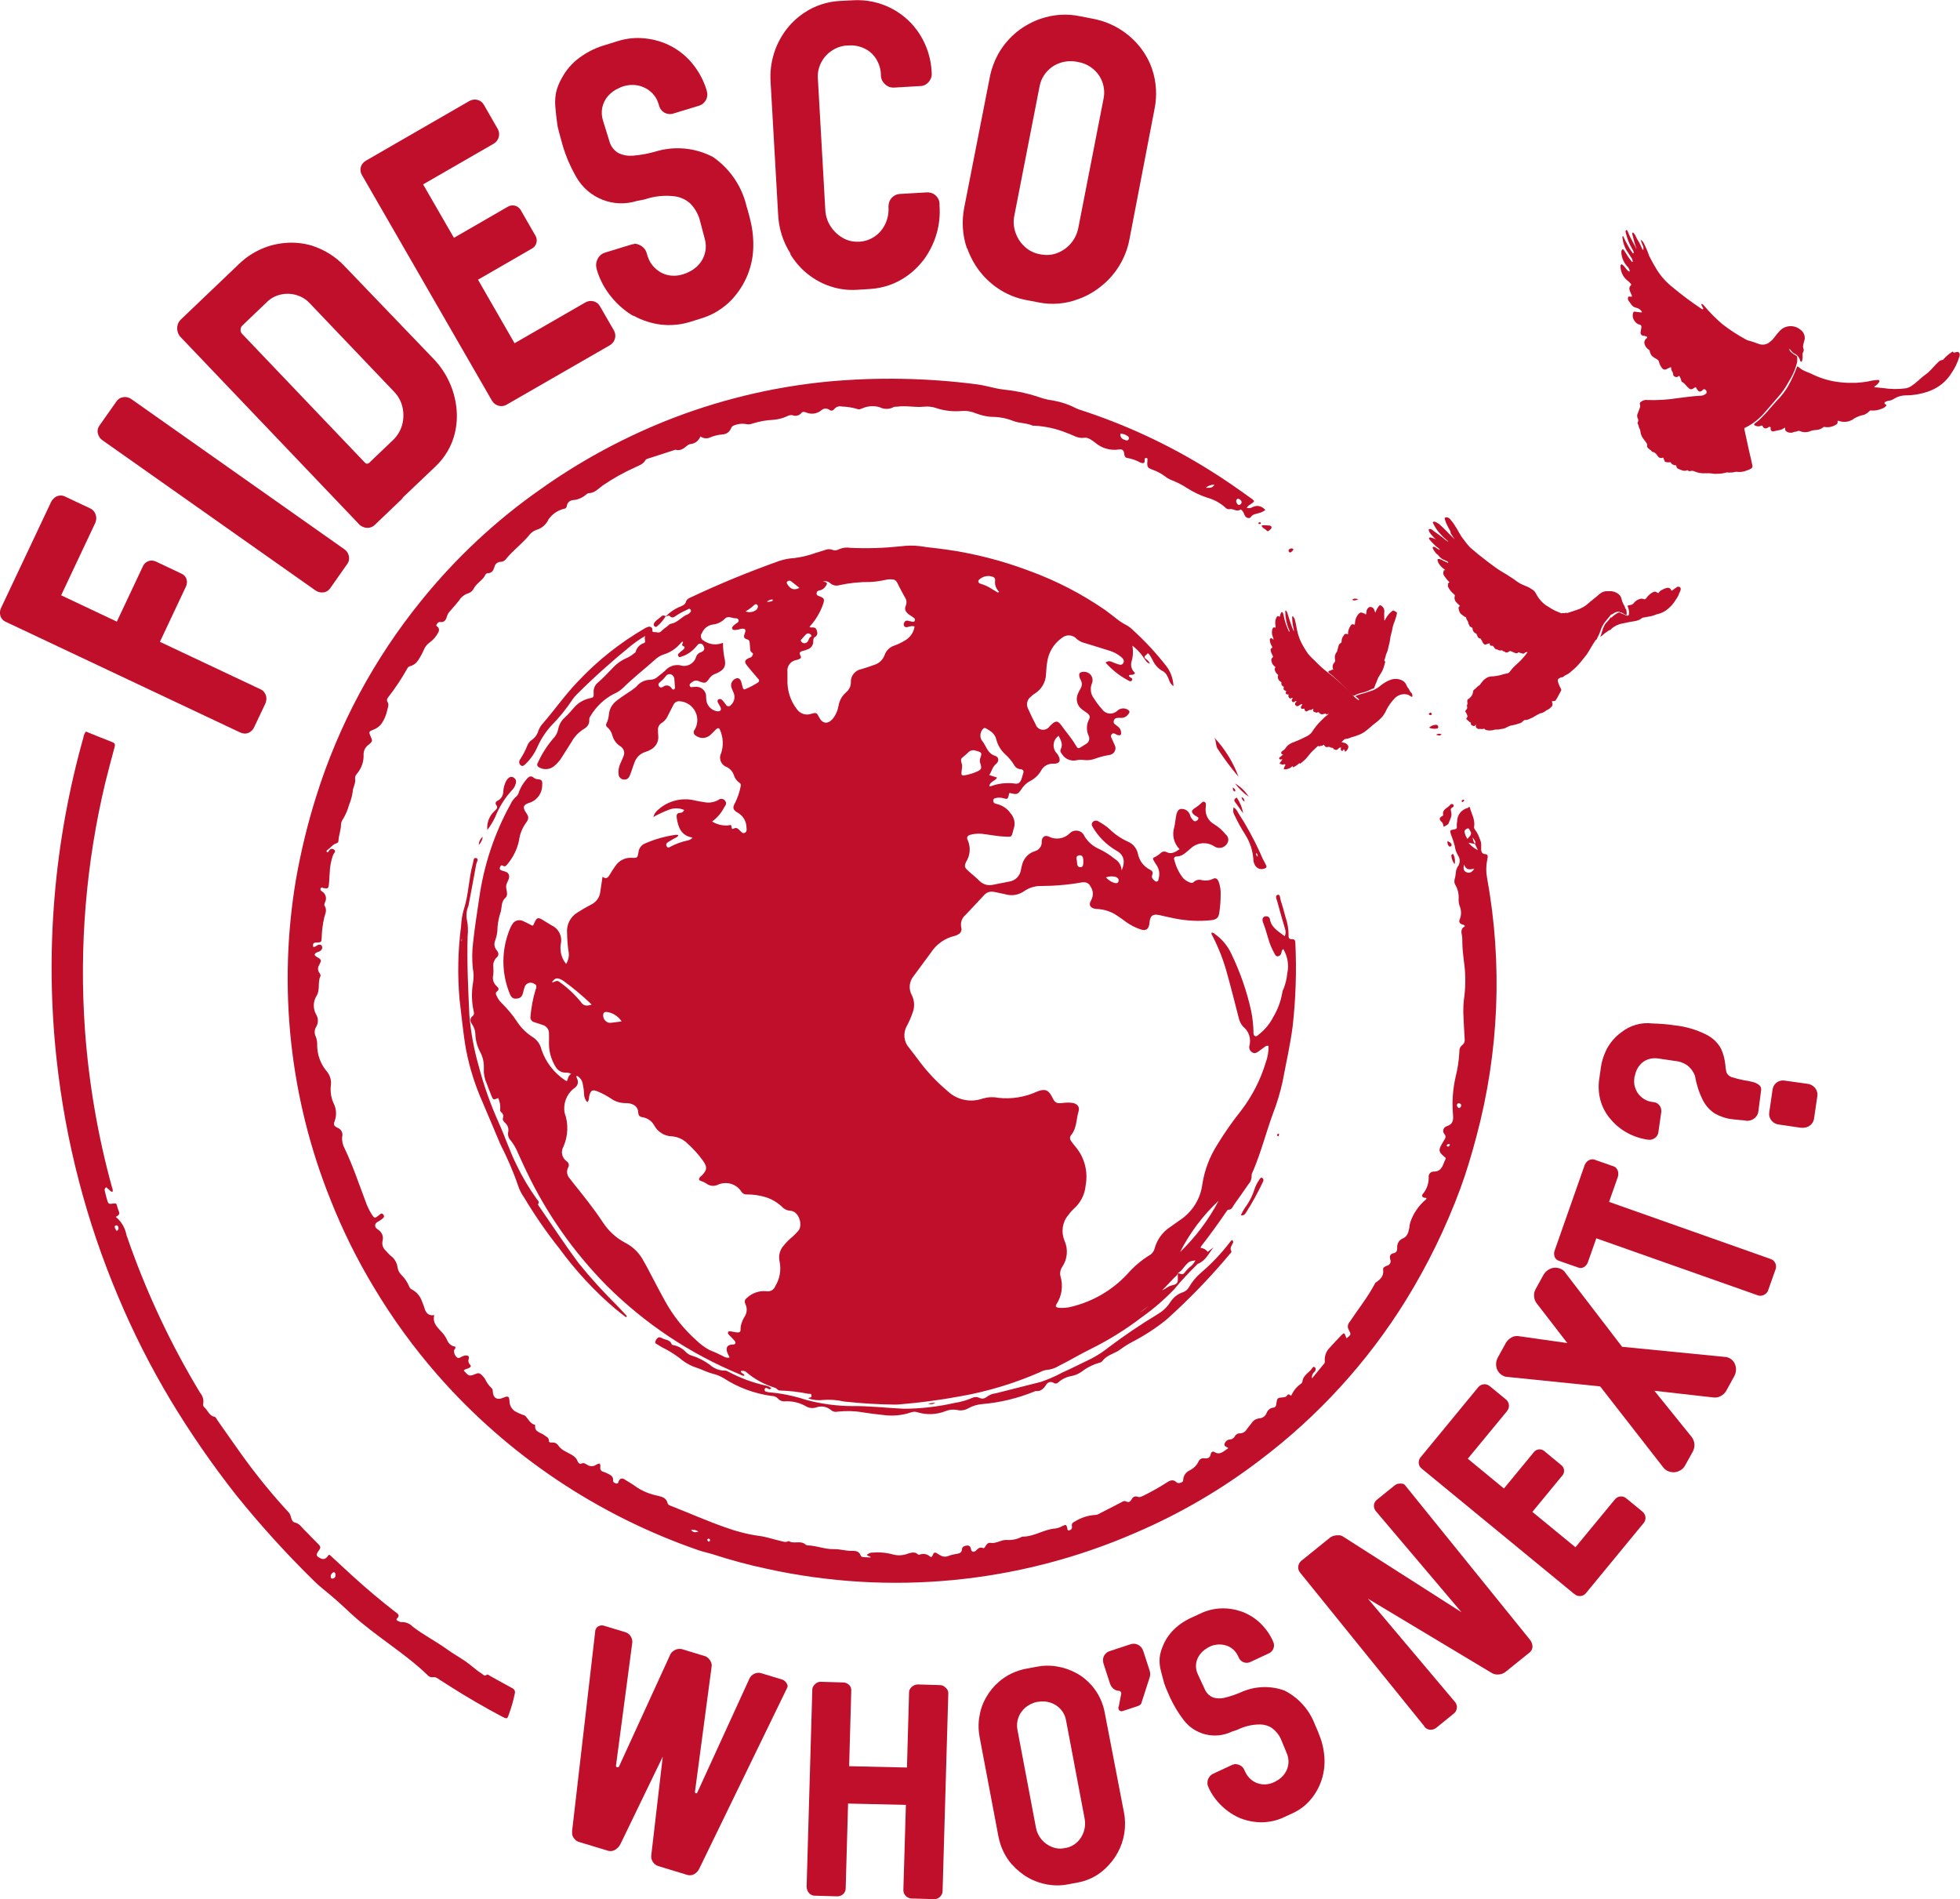 <svg xmlns="http://www.w3.org/2000/svg" xmlns:xlink="http://www.w3.org/1999/xlink" id="Calque_2" viewBox="0 0 147.45 142.87"><defs><style>.cls-1,.cls-2{fill:none;}.cls-3{fill:#c00f2b;}.cls-2{clip-path:url(#clippath);}</style><clipPath id="clippath"><rect class="cls-1" x="0" width="147.45" height="142.87"></rect></clipPath></defs><g id="Calque_1-2"><g class="cls-2"><g id="Groupe_20"><path id="Trac&#xE9;_38" class="cls-3" d="m50.12,46.34c.31-.32.69-.57,1.11-.73.17-.08.33-.15.38-.36.04-.16.19-.24.33-.3,2.18-1.03,4.42-1.95,6.7-2.76.36-.12.74-.19,1.12-.21.55-.07,1.09-.2,1.61-.39.24-.07.47-.15.71-.22.17-.07.36-.08.54-.01.16.06.34.05.49-.04.27-.12.57-.16.86-.11,1.25.06,2.5.02,3.74-.11.52-.07,1.04-.08,1.56-.01.64.11,1.28.15,1.92.25,2.15.3,4.26.85,6.29,1.62,2,.73,3.89,1.71,5.65,2.92.25.18.49.38.74.56.27.23.56.43.88.59.16.09.31.2.44.33.95.86,1.82,1.8,2.6,2.81.3.42.47.93.49,1.45-.17-.13-.3-.31-.35-.52-.12-.26-.2-.51-.54-.66-.3-.19-.54-.47-.68-.79-.06-.12-.14-.24-.21-.36-.11-.16-.16-.18-.21-.09s-.35.19-.07.38c.13.09.23.21.29.35-.21-.08-.22-.08-.61-.65-.2-.27-.44-.5-.71-.71.07.4.05.82-.07,1.21-.08.31.02.64.27.84-.13.22-.32.1-.45.17,0,.03-.02.07,0,.08.07.11.31.14.22.3-.11.18-.28,0-.4-.05-.6-.33-1.14-.77-1.59-1.28.14-.12.34-.13.5-.04.13.05.25.11.39.15.16.05.35.12.45-.08s-.04-.35-.19-.47c-.25-.2-.54-.36-.85-.45-.65-.2-1.29-.41-1.94-.6-.19-.05-.37-.15-.52-.28-.29-.33-.79-.37-1.13-.08-.01.01-.02.02-.04.03-.58.42-.96,1.07-1.06,1.78-.05.3-.07.61-.09.92-.02.6-.34,1.14-.85,1.46-.11.06-.2.14-.29.23-.29.21-.37.61-.2.92.17.39.36.78.56,1.16.1.31.43.48.74.38.13-.04.23-.12.31-.23.03-.03.06-.07.1-.1.35-.35.53-.35.81.06.34.48.73.91,1.03,1.42.19.33.21.32.52.12.09-.06.18-.11.27-.17.22-.11.31-.37.22-.59-.2-.41-.19-.89.03-1.29.1-.17,0-.33-.14-.44-.12-.1-.26-.17-.38-.27-.4-.28-.53-.8-.31-1.24.05-.11.11-.22.17-.33.13-.2.14-.45.02-.66-.05-.08-.08-.17-.1-.26-.05-.24.05-.34.29-.35.34-.04.65.2.7.54.01.11,0,.21-.04.31-.16.38-.11.81.14,1.14.18.29.38.56.61.81.23.35.69.44,1.03.22.04-.02.07-.05.11-.08.2-.2.51-.25.76-.12.21.12.22.21.06.39-.13.18-.35.27-.57.25-.09-.01-.18,0-.27.01-.15.02-.25.15-.24.3,0,.08.05.15.12.19.07.06.15.11.22.17.11.09.19.21.21.35.01.09.04.19-.03.26s-.18.02-.26,0c-.14-.05-.27-.21-.41-.04-.13.15.01.29.06.43s.12.25.17.38c.13.25.03.56-.23.69-.06.03-.13.05-.21.06-.35.06-.69.14-1.03.27-.28.1-.57.14-.86.1-.18-.03-.37-.02-.55.02-.42.09-.85-.09-1.08-.45-.09-.11-.17-.24-.1-.38.19-.38,0-.68-.16-1.01-.4.27-.5.81-.23,1.21.03.04.06.08.1.12.03.04.06.07.08.11.25.41.14.67-.34.66-.39-.03-.77.19-.94.54-.19.32-.47.58-.79.75-.25.13-.46.31-.62.54-.35.51-.37.51-.94.37-.07.03-.05.1-.07.16-.06.29-.1.32-.36.25-.16-.05-.33-.07-.5-.05-.14.03-.3.03-.31.21s.14.24.27.26c.42.1.8.35,1.04.71.27.3.37.73.24,1.12-.02.06-.04.12-.05.18-.13.52-.13.46-.64.44-.59-.02-1.16-.15-1.74-.21-.28-.02-.56,0-.82.07-.23.05-.33.2-.22.41.24.53.19,1.14-.12,1.63-.15.34-.12.42.16.68s.59.49.86.77c.26.25.63.36.98.28.41-.07.82-.17,1.22-.24.48-.06.85-.44.91-.91.03-.17.07-.33.12-.49.15-.42.47-.74.89-.88.34-.08.58-.39.55-.74,0-.33.24-.51.53-.37.52.27,1.16.17,1.57-.24.26-.27.69-.28.96-.02.07.07.13.16.17.26.26.42.65.75,1.1.94.42.2.81.45,1.16.74.31.18.51.51.52.87.31-.72.16-1.2-.44-1.52-.71-.42-1.3-1.01-1.72-1.72-.09-.14-.14-.28,0-.42.12-.11.3-.12.43-.02.3.16.58.35.83.58.4.39.86.7,1.37.93.39.16.68.52.76.94.11.51.44.94.9,1.17.18.1.26.19.17.4-.06.13,0,.29.11.37.08.06.15.17.28.11.09-.05.08-.16.1-.24.1-.36.02-.75-.21-1.05-.07-.1-.13-.21-.19-.32-.04-.08-.04-.17.05-.19.2-.09.37-.21.53-.36.11-.09.26-.11.39-.05.38.2.67.01,1-.21-.44-.44-.59-1.09-.39-1.69.06-.29.08-.58.14-.87s.18-.46.37-.47c.28-.02.54.15.65.41.03.15.11.29.21.4.06.06.12.15.23.11.09-.02.17-.09.2-.18.03-.12-.09-.14-.16-.19-.05-.03-.11-.06-.15-.1-.22-.19-.23-.31,0-.48.21-.13.4-.28.58-.45.05-.07.14-.08.21-.04.07.04.1.12.09.2,0,.09-.01.19-.02.28-.04.49.21.96.65,1.2.33.2.62.46.86.76.22.17.26.49.09.71-.18.27-.51.37-.81.26-.04-.02-.08-.04-.12-.06-.56-.38-1.3-.32-1.79.14-.33.26-.61.62-1.1.61-.09,0-.17.08-.16.18,0,.02,0,.04.02.06.12.51.35.99.68,1.4.13.13.29.23.46.3.12.05.23.08.33-.03.17-.15.4-.2.61-.13.27.06.56.03.81-.09.22-.12.36-.03.46.23.1.29.15.6.14.91,0,.46-.03.93-.1,1.38-.06.4-.19.52-.6.58-.94.1-1.88.05-2.81-.14-.38-.07-.75-.17-1.13-.25-.47-.09-.65.05-.71.53,0,.06,0,.12-.02.18-.07.37-.27.5-.63.38-.4-.13-.77-.32-1.11-.56-.22-.17-.45-.33-.68-.48-.43-.3-.94-.47-1.47-.5-.05,0-.09,0-.14-.01-.41-.06-.56-.29-.35-.64.19-.33.18-.73-.04-1.04-.09-.22-.32-.35-.56-.32h-.05c-1.06.19-2.14.28-3.22.28-.42.01-.82.15-1.17.39-.4.28-.9.37-1.37.24-.3-.07-.6-.13-.9-.19-.28-.06-.57.04-.75.26-.46.5-.93.99-1.39,1.48-.28.23-.4.61-.31.96.05.2-.05.42-.24.5-.08.05-.16.09-.25.11-.74.17-1.38.62-1.79,1.25-.43.58-.86,1.17-1.29,1.75-.35.41-.42.99-.15,1.47.2.41.22.88.06,1.3-.12.35-.27.69-.44,1.01-.3.53-.23,1.19.17,1.64.29.38.59.75.87,1.14.59.77,1.27,1.48,2.01,2.1.69.67,1.7.9,2.62.59.39-.12.79-.15,1.19-.07,1.01.12,2.04-.05,2.97-.48.56-.22.84-.11,1.11.44.2.42.32.49.8.43.23-.03.46-.04.69-.01.37.05.6.28.49.64-.18.6-.13,1.27-.56,1.79-.11.12-.11.3-.01.43.1.15.22.3.33.43.69.81.97,1.89.77,2.94-.06.68-.39,1.31-.91,1.76-.15.14-.28.29-.39.45-.45.53-.56,1.27-.29,1.92.29.65.23,1.39-.17,1.98-.14.21-.19.46-.13.71.21.7.11,1.46-.29,2.08-.12.18-.06.26.18.29.32.02.65,0,.96-.09,1.6-.39,3.05-1.24,4.17-2.44.49-.56,1.05-1.04,1.68-1.43.19-.1.33-.29.38-.5.18-.66.59-1.24,1.16-1.61.24-.17.48-.34.72-.51.96-.62,1.59-1.64,1.72-2.77.17-1.05.56-2.06,1.14-2.96.54-.88,1.13-1.73,1.78-2.54.82-1.08,1.45-2.3,1.84-3.6.15-.4.22-.83.21-1.25-.16-.05-.25.05-.35.12-.14.1-.27.2-.41.3s-.3.18-.47.06c-.17-.1-.25-.29-.21-.48.15-.53-.03-1.11-.47-1.45-.17-.2-.29-.44-.34-.7-.29-1.12-.57-2.24-.88-3.35-.26-.95-.62-1.87-1.07-2.75-.04-.08-.11-.15-.09-.26.12-.05.2.06.28.11.5.36.91.84,1.18,1.4.68,1.4,1.2,2.87,1.53,4.39.1.51.16,1.04.17,1.56,0,.12-.01.26.13.31.12.04.2-.06.28-.13.45-.35.82-.8,1.08-1.31.34-.57.57-1.19.68-1.85.01-.09.04-.18.09-.26.15-.37.24-.76.28-1.16.14-.63.03-1.29-.3-1.84-.1.06-.12.17-.14.28-.02.14-.13.25-.27.27-.15.01-.2-.12-.26-.23-.2-.35-.35-.72-.46-1.11-.12-.41-.24-.83-.4-1.23-.1-.27.04-.47.28-.44.11,0,.21.08.24.19.1.66.64.93,1.12,1.31.08-.18.09-.38.02-.57-.2-.68-.4-1.36-.58-2.04-.05-.17-.2-.45.04-.51.19-.04.17.28.22.44.14.41.25.83.36,1.24.15.44.23.9.23,1.36-.01.17.02.31.25.3s.25.12.26.3c.1,2.08.03,4.16-.2,6.23-.18,1.41-.5,2.79-.76,4.18-.18.82-.42,1.63-.73,2.42-.53,1.46-.91,2.97-1.53,4.4-.05.08-.07.17-.07.26.01.23-.07.46-.23.63-.36.52-.72,1.04-1.09,1.55-.11.16-.17.4-.45.38-.04,0-.1.11-.15.17-.6.88-1.22,1.74-1.88,2.58-.02.04-.03.08-.04.12.22.02.41.13.54.3l.43-.34c-.35.45-.59,1.01-1.17,1.24-.04.02-.07.05-.1.09-.59.58-1.16,1.18-1.68,1.82-.75.78-1.57,1.49-2.45,2.11-1.22.94-2.54,1.75-3.92,2.43-.77.38-1.51.83-2.28,1.21-.3.19-.64.3-1,.33-.17.03-.33.09-.47.17-1.91.83-3.9,1.44-5.95,1.8-1.54.29-3.1.49-4.67.62-.08,0-.15.01-.23.01-1.29-.01-2.59-.09-3.87-.23-.51-.12-1.04-.16-1.56-.12-.38.05-.76.01-1.12-.11.04-.12.24-.01.23-.21s-.15-.12-.22-.14c-.71-.14-1.43-.23-2.15-.25-.18,0-.23-.17-.39-.21-.78-.24-1.51-.63-2.13-1.16-.11-.11-.28-.14-.43-.09,0,.18.25.17.28.33-.13.06-.23-.03-.34-.08-3.76-1.55-7.17-3.83-10.05-6.7-2.47-2.51-4.51-5.41-6.02-8.59-.21-.44-.42-.89-.62-1.34-.14-.34-.32-.67-.55-.96-.18-.18-.25-.43-.19-.68.04-.25-.06-.5-.25-.66-.1-.1-.2-.21-.15-.36.06-.16,0-.34-.14-.44-.06-.05-.09-.13-.07-.21.03-.29-.03-.58-.15-.85-.37.15-.38.16-.52-.2-.12-.3-.24-.6-.35-.91-.16-.35-.23-.73-.21-1.11.02-.43-.07-.87-.28-1.25-.22-.42-.35-.89-.36-1.37-.01-.26-.11-.52-.26-.73-.14-.22-.17-.43.07-.61.1-.08.09-.16.08-.28-.17-.73-.19-1.49-.06-2.24.06-.35.05-.71-.02-1.06-.06-.64-.06-1.29.02-1.93.12-1.12.3-2.23.46-3.34.35-2.48,1.14-4.87,2.35-7.06.1-.23.25-.43.44-.59.1-.09.18-.22.2-.35.14-.36.34-.69.6-.98.15-.18.3-.26.51-.09.07.06.16.1.25.11.35.03.42.1.39.43.01.63-.39,1.18-.99,1.36-.44.14-.49.34-.24.71.23.33.25.47.01.79-.28.39-.46.84-.52,1.31-.14.68-.46,1.32-.91,1.84-.07.09-.17.16-.28.09-.13-.09-.19-.03-.24.09-.05.08-.02.19.06.23.02,0,.03.02.05.02.21.08.48.08.56.35.06.22-.08.42-.16.62-.06.14-.07.3-.03.45.05.21.09.49-.06.62-.35.3-.27.71-.37,1.07-.13.38-.21.77-.24,1.17,0,.34-.06.68-.18,1-.1.23-.06.51.1.7.17.21.22.39-.01.59-.17.18-.26.43-.23.68.02.2.02.4,0,.6-.09.32.02.66.27.87.12.1.2.24.01.38-.13.09-.09.21-.03.33.09.2.21.38.36.53.44.43.84.9,1.18,1.42.31.48.73.88,1.21,1.18.32.22.55.55.63.93.32.94.95,1.75,1.78,2.3.04.02.09.04.13.06.09-.18.08-.4.32-.55-.13-.07-.29-.1-.44-.09-.32,0-.6-.19-.75-.47-.32-.53-.49-1.14-.48-1.76,0-.25.01-.49,0-.74,0-.29-.2-.54-.48-.62-.2-.07-.41-.13-.61-.2-.2-.04-.34-.23-.3-.44,0,0,0-.01,0-.02.06-.66.18-1.31.37-1.95.13-.31.08-.41-.12-.5-.23-.13-.52-.06-.65.17,0,.01-.01.02-.02.03-.06.16-.1.32-.14.49-.08.3-.2.41-.46.44s-.41-.05-.53-.34c-.66-1.59-.65-3.37.02-4.95.04-.1.09-.19.15-.28.15-.3.52-.41.82-.26,0,0,.02,0,.02.01.24.1.46.23.69.34.04-.04.07-.05.08-.08.25-.59.31-.61.86-.25.17.11.34.21.51.31.54.25.82.85.67,1.43-.07.52.07,1.06.41,1.46.19-.3.25-.66.17-1-.06-.44-.09-.89-.1-1.33-.05-.6.23-1.18.73-1.5.35-.23.71-.44,1.08-.63.38-.18.65-.55.69-.97.05-.37.11-.73.17-1.13.26.22.41.07.54-.15s.27-.45.43-.66c.27-.41.74-.64,1.23-.61.42.02.43,0,.5-.41.03-.3.22-.56.5-.67.73-.32,1.51-.54,2.3-.65.07,0,.14,0,.21.01-.07.2-.26.22-.38.3-.15.1-.32.18-.47.29-.09.08-.09.21-.02.29h0c.03.06.11.09.17.06.01,0,.02-.01.03-.02.42-.23.87-.4,1.34-.5.15-.02.29-.1.39-.22-.85-.14-1.08-.76-1.19-1.48-.03-.22,0-.37.25-.38.14,0,.26-.08.31-.22-.38-.16-.81-.16-1.19,0-.39.15-.77.33-1.13.53.06-.22.19-.42.38-.56.76-.68,1.82-.93,2.8-.67.23.04.45.09.68.12.35.07.72,0,1.03-.17.14-.12.36-.11.49.03,0,0,0,0,0,.01.16.18.08.34-.04.5-.22.43-.53.8-.92,1.08.33.2.71.31,1.1.3.08,0,.15-.01.23-.03.24-.07.02.41.31.26.23-.13.33.05.47.17.1.09.19.23.35.15s.15-.24.13-.37c0-.46-.23-.88-.62-1.12-.41-.22-.46-.4-.23-.78.18-.37.32-.77.4-1.18.03-.12.05-.24-.09-.32-.2-.14-.35-.35-.42-.59-.09-.26-.29-.48-.54-.59-.39-.15-.59-.58-.44-.97,0-.02.02-.04.03-.06.19-.57.16-1.2-.08-1.75-.05-.16-.16-.18-.28-.07-.15.13-.28.29-.43.42-.3.29-.76.33-1.1.08-.14-.06-.21-.23-.15-.38,0-.02.02-.04.03-.05.02-.03.03-.05.05-.08.37-.69.11-1.55-.58-1.92-.17-.09-.35-.15-.54-.16-.19-.04-.38.05-.48.21-.07.12-.12.25-.19.37-.22.38-.32.83-.76,1.07-.18.13-.27.35-.24.57,0,.12.01.25.02.37.05.44-.2.87-.6,1.06-.12.07-.25.12-.38.16-.37.12-.67.4-.8.77-.1.24-.17.49-.26.74-.04.12-.08.23-.14.34-.07.16-.24.25-.42.22-.19-.01-.35-.16-.38-.35-.04-.28,0-.56.11-.81.08-.19.17-.36.24-.55.15-.29.05-.64-.24-.8,0,0,0,0,0,0-.29-.19-.49-.47-.58-.8-.06-.24-.19-.46-.38-.62-.1-.07-.13-.21-.05-.32,0,0,0,0,0,0,.1-.21.15-.44.17-.67.04-.4.26-.77.58-1.01.24-.19.5-.36.75-.53.25-.15.49-.32.72-.51.26-.34.66-.54,1.09-.53.22-.02.42-.11.58-.27.17-.13.34-.27.5-.41.28-.33.72-.49,1.15-.41.5.16,1.03-.12,1.18-.61,0-.02.01-.04.02-.06.07-.16.2-.28.37-.32.24-.1.29-.26.17-.47-.05-.13-.19-.2-.32-.16-.05.02-.1.05-.13.1-.04.04-.08.09-.12.14-.29.34-.67.6-1.1.73-.07.03-.15.06-.21-.02-.06-.08-.04-.19.04-.24,0,0,0,0,0,0,.11-.11.24-.19.35-.3.07-.07.12-.17,0-.22-.25-.09,0-.23-.06-.36-.12.04-.17.14-.25.22-.31.34-.71.6-1.15.74-.27.08-.51.23-.71.42-.79.71-1.64,1.36-2.39,2.11-.2.19-.44.35-.69.45-.73.38-1.34.96-1.76,1.67-.06.07-.09.16-.09.26.03.4-.2.6-.52.78-.33.23-.61.53-.8.88-.25.39-.49.78-.74,1.17-.15.25-.35.48-.57.66-.3.26-.73.31-1.08.14-.19-.08-.27-.22-.15-.4.29-.64.67-1.24,1.13-1.78.22-.22.36-.5.41-.81.08-.32.25-.6.5-.81.24-.22.44-.47.66-.71.3-.36.71-.61,1.16-.71.34-.07.34-.09.33-.46-.02-.28.1-.56.32-.73.42-.36.79-.77,1.18-1.17.27-.28.59-.5.94-.66.22-.09.41-.21.59-.36.04-.04.12-.07.13-.12.08-.32.32-.57.64-.67.17-.06-.03-.3.08-.53-.38.22-.74.47-1.08.74-1.42,1.16-2.79,2.38-4.09,3.68-.12.12-.23.25-.32.39-.45.68-.97,1.32-1.54,1.9-.43.46-.78.99-1.05,1.57-.21.5-.51.95-.9,1.33-.11.1-.23.25-.39.12-.13-.11-.15-.31-.04-.45,0,0,0,0,.01-.01.21-.32.39-.67.53-1.02.06-.16.16-.3.3-.4.26-.17.45-.42.53-.72.08-.2.19-.39.34-.55.91-1.05,1.7-2.19,2.67-3.19,1.46-1.55,3.14-2.88,4.98-3.95.09-.06.19-.1.29-.13.12-.04.25.03.29.15,0,0,0,0,0,0,.03.1-.06.27.17.25.17-.01.35.11.51-.07.13-.13.28-.25.43-.35.1-.08.19-.19.3-.21.52-.08.8-.55,1.27-.71.04-.02.08-.05.11-.08.08-.07.17-.15.09-.27s-.16-.04-.24,0c-.3.13-.58.28-.85.46-.15.1-.29.22-.48.02-.07-.08-.2.02-.3.06h.01Zm38.48,49.42c.39.14.39.14.61-.14.1-.12.2-.23.32-.32.17-.13.31-.3.4-.49-.47.07-.46.08-.72.35-.2.21-.33.48-.61.6-.02.19-.19.27-.3.39-.28.31-.58.61-.87.91.27-.1.46-.32.73-.37.48-.1.45-.26.45-.6,0-.11,0-.21-.01-.32m-33.73,6.3c-.07-.12-.13-.26-.18-.39-.08-.36.04-.52.42-.54.08,0,.17,0,.2-.07.05-.1-.02-.18-.08-.25-.13-.15-.28-.29-.41-.43-.05-.04-.07-.11-.05-.17.03-.09.12-.08.2-.07.17.02.33.07.5.08.13.01.25-.03.24-.2,0-.34.11-.67.29-.96.2-.29.23-.65.08-.97-.12-.23-.02-.38.16-.51.38-.34.9-.51,1.41-.46.28.06.57-.1.67-.37.34-.56.46-1.22.33-1.86-.1-.43.01-.88.31-1.21.2-.24.41-.46.65-.65.16-.14.31-.3.45-.46.36-.42.04-1.48-.6-1.5-.25-.02-.48-.13-.65-.32-.35-.32-.77-.57-1.23-.71-.44-.13-.9-.2-1.37-.2-.18.02-.36-.07-.45-.23-.37-.56-1.09-.77-1.71-.52-.29.16-.64.13-.9-.06-.13-.09-.27-.15-.41-.2-.21-.06-.17-.18-.07-.31.03-.03.07-.06.11-.09.41-.4.45-.65.1-1.13-.34-.48-.74-.91-1.17-1.3-.31-.31-.72-.49-1.15-.53-.57-.01-1.08-.33-1.35-.83-.18-.33-.51-.55-.88-.61-.24-.03-.3-.15-.32-.37,0-.27-.18-.51-.43-.6-.17-.07-.36-.1-.54-.09-.37,0-.74-.11-1.04-.32-.32-.21-.66-.4-1.02-.55-.42-.17-.54-.11-.65.34-.04.15,0,.33-.15.46-.15-.16-.24-.38-.24-.6-.01-.28-.05-.55-.11-.82-.05-.25-.22-.47-.45-.57-.04.1,0,.15.03.2q.21.49-.27.78c-.53.44-.78,1.12-.67,1.8.31.83.27,1.76-.09,2.57-.21.37-.1.83.24,1.08.16.09.22.3.13.46,0,0,0,.01-.01.02-.14.27-.09.6.12.82.09.12.19.24.28.36.76.95,1.53,1.9,2.2,2.92.43.66,1.02,1.21,1.72,1.57.52.27.96.68,1.26,1.19.16.26.3.54.45.81.42.79.82,1.58,1.26,2.37.61,1.11,1.41,2.11,2.35,2.95.3.29.64.54,1,.74.38.14.74.31,1.1.5.12.07.26.09.4.06m13.92-55c-.16-.04-.33-.02-.49.04-.11.03-.22.04-.29-.07-.05-.1-.04-.21.03-.3.07-.12.17-.12.28-.09s.21.05.32.07c.06.02.13,0,.16-.06.04-.07.03-.16-.03-.21-.12-.1-.25-.17-.38-.26-.24-.18-.4-.38-.25-.7.08-.21.05-.44-.08-.62-.2-.36-.4-.73-.58-1.1-.06-.13-.18-.22-.32-.23-.18-.02-.37-.02-.55.03-.38.08-.76.14-1.14.16-.79-.01-1.57.07-2.34.24-.23.07-.47.02-.66-.13-.15-.15-.37-.2-.57-.15.25.05.39.09.23.32-.11.19-.29.32-.51.36-.11,0-.2.1-.2.22,0,.14.1.17.21.21.37.14.4.21.29.57-.06.19-.14.38-.23.56-.21.43-.48.82-.8,1.17.05.03.08.06.1.05.17-.01.35-.03.43.18s.1.4-.11.53c-.15.09-.13.23-.14.36,0,.25-.16.48-.4.57-.14.06-.29.1-.44.14-.11.03-.2.08-.17.22.02.11.16.24.03.34-.11.06-.22.1-.34.12-.41.09-.68.48-.62.9v.56c-.03.79.21,1.57.69,2.2.24.36.68.52,1.09.38.4-.12.42-.09.61.27.24.48.66.52,1.02.1.22-.28.37-.61.43-.96.06-.4.26-.76.57-1.03.23-.19.37-.47.36-.77-.02-.48.33-.9.81-.98.32-.1.65-.2.96-.32.36-.11.65-.39.77-.74.12-.34.39-.6.74-.71.28-.1.54-.23.79-.38.39-.22.66-.61.72-1.05m-14.41,1.23c0,.36.03.73.1,1.08.17.67,0,.96-.63,1.23-.18.05-.33.16-.45.3-.31.44-.35.46-.82.28-.15-.08-.34-.07-.48.03-.1.08-.27.15-.22.31s.21.08.33.08h.05c.41-.06.79.22.85.63,0,.04,0,.09,0,.13,0,.12.02.25.04.37.11.38.43.66.82.71.23,0,.31-.11.22-.32-.05-.11-.13-.21-.18-.32-.04-.08-.08-.18.02-.25.09-.07.22-.05.29.04.11.11.19.24.29.36.06.11.2.14.31.07.03-.02.06-.05.08-.08.24-.23.31-.59.18-.9-.06-.12-.11-.25-.16-.38-.08-.23,0-.48.2-.62.24-.17.44-.11.53.17.05.15.07.3.12.45.02.07.08.16.16.12.34-.14.67-.31.98-.51.08-.05.11-.15.06-.23-.01-.02-.02-.03-.04-.04-.07-.08-.14-.16-.21-.25-.22-.26-.44-.51-.65-.78s-.14-.4.14-.53c.07-.03.16-.04.21-.1.08-.09.18-.23.06-.31-.21-.13-.14-.31-.17-.49s.02-.44-.17-.5c-.34-.09-.31-.23-.21-.5s0-.35-.3-.31c-.16.06-.33.09-.5.09-.16-.02-.22-.13-.12-.26.05-.06.11-.11.17-.16.11-.1.32-.15.27-.33s-.26-.11-.4-.15c-.22-.06-.45-.15-.65.07-.24.24-.56.39-.9.42-.36.06-.66.3-.8.63-.13.16-.11.41.06.54.03.02.05.04.08.05.43.3.97.35,1.45.15m20.02,10.78s.08.03.1.02c.58-.22,1.2-.29,1.81-.21.29.05.41-.06.52-.35.05-.13.07-.27.12-.4.07-.19.01-.3-.18-.33-.2,0-.39-.12-.49-.3-.18-.3-.41-.58-.67-.81-.33-.3-.57-.69-.68-1.13-.1-.44-.44-.64-.79-.84-.07-.04-.15-.02-.2.04-.22.23-.27.57-.12.85.35.38.41,1,1.03,1.19.29.09.3.41.06.61-.28.22-.32.56-.51.83l.59.19c-.14.27-.53.29-.58.62m-2.09-1.03c-.04.21.02.28.24.24.33-.06.66-.16.96-.3.28-.13.31-.22.24-.51-.07-.14-.08-.29-.05-.44.17-.47.13-.48-.35-.61-.19-.07-.41,0-.54.14-.15.15-.33.28-.48.42-.16.16.04.42.02.64-.01.14-.03.27-.05.41m19.35,32.25c-1.19,1.11-2.17,2.42-2.91,3.87,1.17-1.13,2.15-2.43,2.91-3.87m-47.17-14.76c-.67-.64-1.38-1.24-2.13-1.78-.08-.05-.16-.1-.24-.13-.28-.11-.41-.06-.63.25.2,0,.37-.22.57-.04.6.42,1.14.93,1.61,1.5.19.3.44.35.83.2m30.56-30.98s.05-.05.08-.07c-.23-.22-.34-.53-.3-.84.03-.19-.11-.28-.27-.31-.27-.07-.56-.02-.8.14-.09.06-.19.12-.19.24s.12.16.23.19c.26.08.52.2.75.35.17.1.34.2.5.3m-24.3,7.14c-.02-.23-.03-.43-.05-.63,0-.16-.1-.3-.24-.36-.15-.05-.32,0-.41.14-.12.16-.26.3-.41.43-.11.08-.18.17-.1.31s.2.12.32.05c.18-.15.44-.13.59.05.02.02.03.04.05.07.04.07.12.12.19.07.04-.03.05-.1.06-.13m-4.01,25.12c-.2-.31-.51-.55-.86-.66-.32-.1-.48-.07-.52.08-.07.29.11.59.4.67.08.01.15.01.23,0,.23-.02.45-.06.75-.1m34.73-11.93c0-.13,0-.26-.03-.39-.03-.12-.15-.2-.27-.17,0,0-.01,0-.02,0-.14.03-.22.1-.19.26.02.11.03.21.04.32.01.17.05.32.26.31.19,0,.19-.17.21-.32m-21.36-20.69c-.22-.17-.42-.34-.63-.5-.09-.07-.22-.05-.29.03-.08.08,0,.17.04.24q.34.52.88.23m.91,3.66c0-.07-.04-.14-.1-.18-.09-.07-.21-.07-.3,0-.1.1-.19.2-.27.3-.07.08-.19.14-.1.26.08.12.24.16.37.09.23-.1.16-.44.41-.48m22.14,18.13c.16.18.36.32.59.4.13.04.29.08.35-.09s-.05-.29-.21-.35c-.24-.06-.5-.05-.74.04m-27.1-20.01c.23.09.49.07.7-.05.12-.05.2-.15.22-.27.02-.08-.01-.16-.08-.2-.05-.04-.12-.02-.17.02-.2.19-.43.36-.67.5m30.35,52.22l-.7.53c.25-.16.48-.34.7-.53m-28.74-52.95c.13.02.27,0,.39-.05.03-.01.05-.05.04-.09,0-.01-.01-.02-.02-.03-.15,0-.3.07-.42.17"></path><path id="Trac&#xE9;_39" class="cls-3" d="m92.68,93.27c.08.05.12.15.07.24-.09.19-.25.36-.12.6.04.08-.06.17-.12.23-1.46,1.75-3.05,3.39-4.75,4.92-.8.65-1.67,1.21-2.59,1.69-.3.16-.59.34-.86.54-.44.34-1.05.42-1.39.91-.07.06-.15.11-.24.12-.49.14-.95.38-1.35.69-.22.15-.46.25-.72.3-.37.06-.71.23-.99.47-.08.1-.22.13-.33.06-.17-.13-.42-.1-.55.07-.02.02-.03.04-.04.07-.19.27-.4.51-.79.46-.04,0-.08.03-.13.05-1.24.5-2.56.82-3.89.93-.37.03-.73.14-1.05.32-.26.15-.56.19-.85.12-.29-.05-.59-.02-.86.09-.68.27-1.43.3-2.13.08-.15-.05-.31-.04-.45.01-.68.23-1.39.3-2.1.2-.52-.05-1.04-.12-1.56-.2-.62-.11-1.26-.12-1.89-.05-.17.04-.34,0-.47-.11-.31-.27-.74-.35-1.13-.21-.27.09-.56.05-.8-.1-.46-.26-.98-.38-1.51-.36-.22.03-.44-.05-.58-.22-.12-.12-.29-.19-.46-.18-1.29-.18-2.52-.63-3.61-1.34-.25-.15-.52-.26-.81-.33-.42-.11-.8-.31-1.21-.45-.47-.15-.91-.4-1.28-.72-.42-.32-.86-.59-1.33-.82-.11-.06-.21-.12-.31-.19s-.28-.1-.18-.3c.12-.25.26-.33.46-.21.26.15.63.11.75.47,0,.03.07.06.11.06.37.07.7.25.95.52.13.13.29.23.47.28.49.15.94.39,1.35.69.31.28.72.44,1.14.43.08,0,.15.03.22.07.89.48,1.85.84,2.85,1.06.15.02.29.09.4.2-.11.14-.21.04-.3,0-.08-.03-.16-.04-.19.05-.03.08,0,.17.08.2.01,0,.03,0,.04.01.06.02.12.03.18.04.95.08,1.89.27,2.8.57,1.12.3,2.27.46,3.43.47,1.31-.02,2.61.14,3.92.2,1.28,0,2.55-.15,3.8-.43.47-.07.93-.2,1.37-.39.17-.08.36-.08.53,0,.17.09.38.07.52-.05.21-.16.45-.27.71-.29l3.4-.86c.55-.19,1.09-.42,1.6-.7.75-.33,1.47-.71,2.21-1.06.48-.25.93-.55,1.35-.89,1.16-.87,2.36-1.68,3.6-2.43.38-.22.7-.51.94-.87.22-.37.57-.66.99-.8.19-.06.35-.2.45-.38.24-.42.55-.79.91-1.09.81-.69,1.54-1.47,2.19-2.32.04-.05.09-.1.14-.14"></path><path id="Trac&#xE9;_40" class="cls-3" d="m47.08,99.08c-.28-.22-.56-.43-.82-.65-1.57-1.34-2.98-2.87-4.2-4.54-.97-1.22-1.85-2.5-2.65-3.84-.18-.25-.32-.53-.42-.82-.37-1.09-.83-2.14-1.35-3.16-.44-1.07-.91-2.13-1.35-3.19-.55-1.24-.96-2.54-1.22-3.87-.23-1.27-.34-2.56-.5-3.84-.16-1.84-.12-3.7.12-5.53.02-.4.08-.8.19-1.19.38-1.13.37-2.33.69-3.47.05-.16.03-.47.22-.44.28.05.07.3.04.45-.18,1-.37,2-.56,3-.01.06-.02.12-.04.18-.14.33-.17.7-.1,1.05.08.39.09.8.05,1.19-.06,1.99.04,3.97.13,5.96.11,1.3.35,2.59.71,3.85.38,1.46.89,2.88,1.51,4.26.47,1.04.82,2.13,1.33,3.15.43.9.94,1.76,1.53,2.58.07.1.21.18.1.35-.05.08.07.19.13.28.96,1.39,1.89,2.81,2.9,4.17.92,1.14,1.91,2.22,2.95,3.25.23.25.46.49.69.74l-.06.08m-12.35-28.47s-.02.05-.03.08v.13s.02-.03.02-.05c0-.04,0-.08.01-.15"></path><path id="Trac&#xE9;_41" class="cls-3" d="m92.81,60.73c.14.1.26.24.33.4.64.98,1.2,2.01,1.68,3.07.11.28.25.56.4.83.11.18.06.27-.14.32-.28.09-.58-.05-.69-.32-.07-.12-.1-.26-.1-.4-.05-.66-.26-1.3-.62-1.86-.29-.45-.55-.92-.78-1.41-.12-.19-.15-.42-.08-.63m1.79,3.72c.04-.11,0-.23-.11-.28,0,.1.03.21.11.28"></path><path id="Trac&#xE9;_42" class="cls-3" d="m36.66,62.41c-.05-.53.16-1.05.55-1.41.14-.14.28-.23.12-.45-.1-.14-.02-.27.13-.33.25-.13.4-.39.4-.68.02-.29.1-.58.24-.83.17-.26.36-.33.52-.23.22.13.26.32.13.6-.03.1-.09.2-.16.28-.57.6-1.02,1.31-1.33,2.08-.16.35-.36.68-.59.98"></path><path id="Trac&#xE9;_43" class="cls-3" d="m93.18,58.44c-.57-.67-1.09-1.37-1.57-2.1-.17-.24-.09-.54-.25-.85.8.86,1.42,1.86,1.82,2.96"></path><path id="Trac&#xE9;_44" class="cls-3" d="m93.35,91.42c.12-.28.27-.53.45-.77.24-.35.43-.74.56-1.15.09-.28.22-.54.39-.78.05-.07.11-.17.21-.11s.11.17.06.28c0,.01-.01.03-.02.04-.37.77-.78,1.53-1.24,2.25-.08.12-.15.28-.42.24"></path><path id="Trac&#xE9;_45" class="cls-3" d="m50.1,46.32c-.17.29-.38.55-.64.77-.06.06-.13.1-.2.04-.08-.05-.11-.16-.06-.24.13-.24.38-.35.56-.53.11-.11.23-.03.35-.02h-.01"></path><path id="Trac&#xE9;_46" class="cls-3" d="m93.52,61.18c-.2-.28-.4-.57-.61-.85-.12-.17-.02-.24.13-.34.24.36.41.76.48,1.19"></path><path id="Trac&#xE9;_47" class="cls-3" d="m92.91,58.93c.42.25.78.6,1.04,1.01-.4-.28-.75-.62-1.04-1.01"></path><path id="Trac&#xE9;_48" class="cls-3" d="m36.32,62.94c-.03.23-.13.45-.3.62,0-.24.11-.46.3-.62"></path><path id="Trac&#xE9;_49" class="cls-3" d="m70.36,105.51c-.15.13-.35.16-.53.07l.53-.07"></path><path id="Trac&#xE9;_50" class="cls-3" d="m92.74,59.24c.14.08.2.15.19.25,0,.02-.04.06-.05.05-.11-.05-.14-.14-.14-.3"></path><path id="Trac&#xE9;_51" class="cls-3" d="m93.63,60.31c-.14-.12-.22-.19-.22-.33.15.03.19.13.22.33"></path><path id="Trac&#xE9;_52" class="cls-3" d="m96.13,85.48s-.07-.06-.05-.11c.02-.06.06-.11.12-.09.02,0,.02.08.01.12s-.02.09-.09.07"></path><path id="Trac&#xE9;_53" class="cls-3" d="m65.5,117.12l-.3-.14c.13-.14.32-.21.51-.19.53-.04,1.07.02,1.58.17.35.07.71.03,1.04-.1.26-.07.5-.15.73.07.02.02.05.03.08.03.29-.13.62-.07.85.15.08.06.16-.06.19-.15.07-.21.19-.2.35-.09.06.05.13.09.2.12.18.12.41.14.61.06.2-.08.41-.13.62-.16.21-.04.39-.07.41-.36.01-.18.21-.26.39-.27s.26.1.29.29.21.24.36.1.29-.31.54-.2c.1.04.15-.08.2-.16.08-.14.2-.26.37-.23.42.07.76-.22,1.17-.22.4.03.81-.04,1.17-.23.01,0,.03-.02.04-.02.88.02,1.62-.55,2.49-.61.2-.03.39-.1.56-.2.25-.11.27-.1.34.17.02.06-.01.12.08.18.16-.02.31-.1.27-.32-.04-.2.06-.28.21-.35.46-.29.98-.46,1.52-.5.14,0,.27-.05.39-.13.51-.26,1.02-.52,1.52-.78.14-.07.28-.19.43-.11.24.12.33-.01.44-.18.07-.16.26-.24.43-.17.17.07.3-.02.44-.08.61-.3,1.2-.63,1.77-1,.25-.16.48-.25.74.01.11.11.49-.01.48-.16,0-.34.21-.64.52-.77.27-.14.5-.36.63-.64.07-.18.26-.29.45-.25.25.03.42-.04.47-.31.03-.15.15-.24.27-.17.44.28.71-.07,1.05-.28-.09-.12-.34-.11-.28-.33.06-.18.21-.31.4-.33.17,0,.32-.11.39-.26.08-.14.24-.21.39-.2.2,0,.39-.12.49-.3.1-.15.23-.29.34-.43.13-.23.37-.38.64-.4.24-.03.44-.18.52-.41.08-.21.26-.36.48-.39.21-.01.23-.15.25-.31.06-.43.07-.43.52-.47.09,0,.18-.03.25-.09.07-.09.14-.22.28-.05.05.06.1-.04.12-.09.15-.31.37-.57.65-.77.07-.04.12-.1.14-.18.05-.51.55-.68.77-1.06.02-.04.08-.06.12-.04.06.02.1.08.11.14,0,.09-.04.18-.11.24-.14.12-.2.3-.17.48l.92-1.12c.04-.06.06-.14.04-.22-.02-.38.13-.74.4-1,.27-.3.54-.59.82-.88.23-.24.26-.23.37.08.02.04,0,.1.07.11.33-.27.33-.27.14-.64-.1-.18-.08-.4.06-.56.64-.96,1.36-1.86,1.91-2.89.01-.03.02-.06.05-.08.36-.24.65-.5.57-1.01-.02-.13.16-.22.29-.27.18-.03.3-.21.27-.39,0-.02-.01-.05-.02-.07-.06-.23-.04-.43.26-.48.23-.05.27-.24.26-.43-.02-.3.16-.59.45-.69.37-.18.4-.52.47-.83,0-.12.03-.24.06-.35.22-.68.63-1.28,1.18-1.74.02-.02.03-.05.05-.08-.04-.06-.1-.04-.16-.05-.2-.04-.22-.17-.11-.3.29-.35.44-.79.43-1.24-.03-.21.12-.41.34-.43.02,0,.03,0,.05,0,.62,0,.67-.53.87-.92.06-.11-.03-.15-.11-.22-.39-.33-.42-.46-.18-.9.06-.11.12-.21.19-.32.11-.16.17-.3,0-.49-.12-.16-.08-.38.08-.5.03-.03.07-.04.12-.06.53-.18.5-.54.46-.98-.07-.91,0-1.82.2-2.71.16-.64.26-1.3.29-1.96-.01-.17.06-.34.2-.45.22-.15.21-.35.19-.57-.03-.51-.06-1.01-.08-1.52-.04-.55-.01-1.11.07-1.66.1-.87.08-1.76-.05-2.62-.05-.46-.11-.92-.11-1.38,0-.17,0-.34-.03-.5-.07-.29-.07-.54.22-.69-.04-.13-.13-.11-.2-.14-.2-.07-.27-.2-.18-.4.13-.32.12-.67-.01-.98-.06-.16-.08-.33-.08-.5.03-.37-.05-.74-.23-1.07-.09-.13-.11-.29-.07-.45.12-.34.03-.71.29-1.03.13-.24.12-.55-.04-.77-.13-.22-.21-.46-.24-.71-.08-.3-.18-.59-.29-.87-.09-.31-.08-.31.25-.37.13-.02.23-.06.19-.24,0-.12,0-.24.03-.37,0-.48.33-.89.79-1,.01,0,.02-.02.03-.03s.05-.03.12-.06c.12.51.44.96.33,1.53,0,.06.02.12.06.17.17.22.29.47.38.73.08.17.11.35.1.54,0,.26-.07.58.36.6.1,0,.14.12.13.22s-.04.18-.05.27c-.08.42-.08.86,0,1.28,1.18,6.47.9,13.11-.8,19.46-.35,1.32-.74,2.64-1.21,3.92-1.09,2.94-2.46,5.75-4.11,8.42-2.87,4.63-6.58,8.69-10.93,11.98-2.9,2.22-6.07,4.07-9.44,5.51-8.72,3.79-18.41,4.73-27.69,2.69-1.37-.29-2.73-.66-4.06-1.09-.35-.11-.71-.18-1.06-.3-7.6-2.62-14.39-7.17-19.68-13.22-1.78-2.04-3.38-4.24-4.77-6.57-1.26-2.09-2.34-4.27-3.24-6.54-3.09-7.66-3.99-16.03-2.61-24.17.37-2.09.87-4.16,1.51-6.19,1.68-5.38,4.37-10.39,7.92-14.76,2.58-3.19,5.59-6.01,8.95-8.36,2.88-2.05,5.99-3.75,9.26-5.08,3.96-1.6,8.13-2.62,12.39-3.03,3.7-.34,7.43-.27,11.11.2.4.05.79.14,1.18.23.34.09.69.15,1.04.19.95.1,1.89.32,2.79.64.28.08.57.14.86.18.55.1,1.08.27,1.57.52.09.05.19.09.29.13,3.45,1.11,6.76,2.64,9.83,4.56,1.11.68,2.18,1.44,3.24,2.2.05.04.09.09.14.14-.13.23-.43.26-.56.51.16.05.33.02.47-.07q.51-.22.93.23c-.16.12-.34.21-.54.25-.2.06-.41.07-.55.28-.09.14-.32.09-.43-.07-.06-.09-.08-.2-.14-.29s-.15-.24-.23-.19c-.29.19-.53-.11-.8-.04-.13.02-.25-.03-.33-.13-.39-.35-.86-.6-1.37-.74-.51-.17-1-.4-1.46-.69-.4-.27-.82-.48-1.27-.65-.16-.07-.3-.15-.43-.26-.27-.2-.57-.36-.89-.48-.45-.16-.47-.22-.43-.72,0-.08.03-.17-.08-.18s-.14.05-.13.14c.03.28-.12.28-.31.21-.31-.17-.64-.29-.99-.35-.15,0-.23-.17-.24-.31-.01-.26-.16-.38-.39-.33-.65.1-1.31-.09-1.8-.52-.24-.17-.51-.4-.79-.36-.51.08-.87-.21-1.3-.35-.8-.33-1.65-.52-2.51-.56-.03,0-.06,0-.09,0-.46-.21-.98-.17-1.45-.35-.47-.19-.98-.3-1.49-.31-.45,0-.89-.1-1.31-.26-.36-.15-.74-.22-1.13-.18-.63.05-1.27-.02-1.87-.22-.29-.1-.6-.14-.91-.11-.68.08-1.35-.1-2.03,0-.09.01-.2-.01-.27.03-.33.18-.73.18-1.06.01-.43-.13-.9-.09-1.31.09-.12.04-.22.11-.35.05-.38-.11-.78-.18-1.18-.19-.2-.05-.41.01-.55.17-.11.14-.23.19-.4.07-.19-.13-.44-.11-.6.05-.32.26-.75.32-1.13.16-.12-.05-.27-.08-.35.02-.16.21-.44.29-.69.18-.15-.02-.31.02-.44.1-.31.14-.64.22-.98.25-.54.02-1.07.12-1.58.28-.17.07-.37.08-.55.03-.27-.04-.55,0-.81.1-.12.03-.22.12-.26.24-.11.27-.36.44-.65.45-.34.03-.67.11-.98.25-.23.08-.48.04-.67-.1-.12.33-.42.55-.77.58-.08.01-.15.05-.21.1-.26.21-.52.44-.9.32-.7.23-1.4.45-2.1.68-.06.01-.11.05-.15.09-.16.32-.48.41-.77.55-.85.38-1.67.84-2.45,1.37-.33.24-.6.57-1.06.58-.06.01-.12.04-.16.08-.28.25-.63.41-1.01.44-.24.01-.44.2-.47.44-.02.14-.09.2-.24.22-.46.12-.85.39-1.13.78-.18.4-.53.7-.95.81-.23.09-.43.25-.57.46-.53.62-1.2,1.11-1.71,1.75-.09.11-.22.18-.36.18-.24,0-.45.17-.49.41-.08.25-.2.45-.51.45-.06,0-.12.04-.15.09-.2.45-.69.65-.9,1.08-.1.18-.26.31-.46.36-.26.09-.48.27-.63.51-.21.27-.43.52-.66.78-.13.13-.22.29-.27.46-.06.23-.19.43-.49.39-.12-.02-.2.07-.26.16-.11.14.06.18.11.25.08.12.07.27-.01.39-.15.29-.36.54-.63.73-.2.14-.36.34-.45.57-.12.27-.26.53-.42.77-.13.21-.33.37-.57.44-.12.02-.22.1-.27.22-.41.73-.87,1.42-1.38,2.08-.1.13-.19.24-.07.44.11.19-.01.42-.05.63-.08.36-.23.7-.45,1.01-.17.2-.39.35-.64.43-.27.11-.29.17-.18.41.19.43.2.44-.17.74-.21.16-.33.42-.33.68.03.53-.15,1.05-.49,1.45-.1.1-.16.24-.15.38.07.36-.17.65-.18,1-.05.34-.14.66-.27.97-.1.37-.25.73-.45,1.06-.09.12-.15.27-.16.43,0,.42-.17.8-.19,1.22,0,.14-.11.17-.21.21-.25.09-.4.33-.61.47-.04.03-.07.07-.09.11.08.09.11.09.13.06.1-.16.21-.34.43-.2s0,.28-.05.4c-.16.45-.25.92-.26,1.4-.03.28-.02.56-.06.83-.03.3-.08.33-.38.28-.09-.02-.19-.1-.24.02-.05.1.03.18.11.23.28.17.37.53.22.81-.03.09-.08.19-.03.27.2.31.05.59-.03.88-.11.5-.18,1-.19,1.51-.02.35-.03.36-.4.37-.23,0-.29.11-.24.32.16.04.23-.08.34-.13.13-.05.25-.05.32.08.05.12.01.25-.09.33-.09.09-.22.1-.33.16-.17.1-.17.2,0,.3.4.24.41.24.2.65-.11.17-.1.4.02.56.05.07.12.2.09.25-.24.48,0,1.04-.31,1.51-.25.42-.26.95-.02,1.38.18.29.18.66-.01.96-.12.2-.13.46-.03.67.09.22.13.45.12.68,0,.7.24,1.38.68,1.92.29.32.42.75.34,1.18-.04.48.05.96.27,1.39.16.39.17.82.03,1.21-.11.28-.07.38.22.52.27.1.42.39.34.67-.03.31.04.62.19.89.61,1.28,1.06,2.63,1.56,3.95.12.36.29.71.5,1.04.18.26.21.26.47.06.12-.09.24-.27.38-.08.13.17-.03.28-.16.37-.01,0-.02.02-.04.03-.15.12-.4.17-.42.4s.23.3.36.44c.19.19.27.46.2.72-.07.28.03.57.24.75.11.13.23.25.35.37.31.21.5.55.54.92.04.21.15.41.31.56.24.24.43.53.56.84.03.1.11.19.21.23.37.2.65.54.77.94.06.13.11.26.15.39.1.37.26.67.76.6-.15.55.19.86.47,1.18.22.21.4.47.52.75.11.24.33.41.59.44.05.15-.09.2-.1.31,0,.19.07.37.22.49.13.13.25,0,.37-.05.08-.04.17-.07.26-.09.17,0,.33.03.26.26-.06.15-.02.31.09.43.14.14.02.21-.1.27s-.27.05-.36.18c.39.44.4.45.92.24.13-.07.28-.05.38.05.12.1.22.22.3.35.12.25.28.48.48.67.07.06.1.15.1.25.02.5.32.68.77.49.39-.17.47-.13.49.28.01.33.2.63.5.78.13.07.28.13.42.19.1.04.23.06.29.13.21.24.35.56.7.65.01,0,.02.02.02.04-.07.51.42.53.67.73.15.12.36.17.36.42,0,.15.13.15.24.14.21-.02.4.09.5.27.14.18.33.32.54.42.33.2.74.31.89.74.03.1.17.21.24.17.24-.13.38.04.55.12.18.09.4.08.57-.03.29-.17.36-.14.34.17-.03.16.07.31.22.34.13.04.26.1.38.16.2.1.38.21.36.48-.01.16.11.21.23.24.16.04.16-.1.2-.19q.15-.29.44-.11c.32.19.63.38.93.6.48.31,1.02.52,1.58.63.32.08.63.16.72.55.03.13.16.17.28.22,1.36.53,2.7,1.13,4.08,1.61.82.3,1.68.52,2.55.64.52.06,1.02.25,1.53.36.22.05.44.16.67.02.39.25.89-.07,1.26.26.06.05.14.07.22.07.65.03,1.27.3,1.91.28.47-.01.9.14,1.35.13.28-.01.57.02.68.36.03.08.11.1.19.11.18.01.36.02.54.03l.02-.07m45.47-53.6l-.5-.1c.19.24.43.43.71.56-.1-.2-.16-.33-.22-.46.09-.19-.05-.3-.17-.49.01.18.07.35.18.49m-.57-.38c.12-.19.4-.33.19-.62-.06-.08-.07-.23-.22-.16-.13.06-.24.15-.18.32.04.17.11.32.21.46m-26.12-30.49c-.02.35.2.43.42.5.07.03.15,0,.2-.06.05-.08.03-.19-.05-.24-.16-.13-.36-.2-.57-.2m26.63,32.72c-.35.08-.62.13-.77-.31-.09.35-.01.51.2.59s.4,0,.57-.28m-17.64-27.37c.1-.04.16-.16.12-.26-.03-.12-.25-.24-.32-.18-.08.07-.1.2-.04.29.05.1.1.19.24.15m-1.91-1.51c-.24-.01-.47.07-.65.23.23-.01.48.07.65-.23m18.55,46.61c-.07-.07-.17-.11-.25-.06-.07.06-.08.17-.02.24.04.06.11.14.18.08.09-.05.13-.17.08-.27m-57.92,32.03c.21.23.36.17.56.12-.16-.12-.37-.16-.56-.12m56.96-29.03s-.13.05-.1.13c.02.05.08.07.13.05,0,0,.02,0,.03-.02.06-.02.08-.09.06-.15,0,0,0,0,0,0-.01-.02-.08,0-.12-.01m-55.53,29.76c-.02-.06-.08-.09-.14-.07-.08.02-.06.1-.04.14s.06.1.12.07.07-.08.06-.15"></path><path id="Trac&#xE9;_54" class="cls-3" d="m108.61,62.2c-.04-.14-.05-.25-.1-.31-.19-.18-.34-.35.01-.51.03-.02.04-.04.05-.08-.09-.44.35-.51.53-.76.05-.07.14-.08.21-.03.06.04.07.12.03.17-.02.02-.04.04-.06.05-.18.08-.15.21-.11.34.09.33-.1.6-.2.88-.04.1-.21.15-.35.24"></path><path id="Trac&#xE9;_55" class="cls-3" d="m94.9,39.53c.19-.03.38-.02.57,0,.07,0,.16.03.18.11.03.1-.05.16-.12.22s-.17.15-.23.06c-.11-.15-.33-.16-.4-.4"></path><path id="Trac&#xE9;_56" class="cls-3" d="m107.51,54.73c.14-.13.33-.2.52-.21.11,0,.16.08.17.17s-.08.12-.16.12c-.18.03-.37,0-.54-.08"></path><path id="Trac&#xE9;_57" class="cls-3" d="m109.44,65.02c-.15-.19-.24-.42-.26-.66,0-.03.04-.08.07-.1.03-.02.08-.02.1.02,0,0,0,.01,0,.02.11.23.14.48.08.73"></path><path id="Trac&#xE9;_58" class="cls-3" d="m108.9,63.27c.13.07.25.11.29.24.03.05.01.12-.04.15-.06.03-.12.04-.16-.02-.09-.11-.12-.25-.09-.38"></path><path id="Trac&#xE9;_59" class="cls-3" d="m97.3,41.3c-.01.08-.06.14-.12.19-.07.06-.15.12-.22,0-.06-.1,0-.17.09-.21.08-.04.17-.04.24.02"></path><path id="Trac&#xE9;_60" class="cls-3" d="m108.04,55.27c.12-.09.28-.1.41-.03-.13.14-.28.07-.41.03"></path><path id="Trac&#xE9;_61" class="cls-3" d="m101.72,45.12c.12-.11.24-.12.46-.04-.2.09-.32.12-.46.04"></path><path id="Trac&#xE9;_62" class="cls-3" d="m110.15,60.17c0,.06-.03.11-.08.14-.04.03-.08.03-.1-.01-.03-.07.02-.11.07-.13.04-.02.07-.03.11,0"></path><path id="Trac&#xE9;_63" class="cls-3" d="m107.71,53.68s.02.08-.04.1c-.07.03-.15,0-.19-.06,0,0,.04-.07.08-.09.04-.03.1-.02.13.02,0,0,0,.02.01.02"></path><path id="Trac&#xE9;_64" class="cls-3" d="m94.74,39.29s.1,0,.11.02c.03.04-.01.1-.05.11-.04.01-.09,0-.12-.03-.04-.05,0-.08.06-.1"></path><path id="Trac&#xE9;_65" class="cls-3" d="m24.79,116.95c.6.55,1.19,1.11,1.8,1.66,1.01.92,2.06,1.8,3.14,2.64.17.13.41.24.13.5-.06.06-.02.15.07.18s.18.1.26.09c.33-.02.66.12.88.36.82.63,1.75,1.1,2.58,1.7.44.32.93.59,1.38.9.42.29.79.66,1.23.93.11.07.19.22.36.07.07-.06.17.05.25.09.55.3,1.1.62,1.65.91.18.07.27.27.2.45-.1.49-.24.98-.41,1.45-.15.45-.15.45-.56.24-1.32-.7-2.61-1.45-3.87-2.25-.28-.18-.56-.36-.83-.53-.15-.1-.29-.22-.51-.17-.14.01-.29-.05-.38-.17-1.76-1.69-3.9-2.92-5.7-4.57-.53-.49-1.06-.99-1.61-1.45-.42-.35-.85-.68-1.24-1.07-2.07-2.03-4.03-4.19-5.85-6.45-1.8-2.29-3.45-4.68-4.95-7.17-1.48-2.48-2.79-5.06-3.91-7.73-2.41-5.69-3.97-11.7-4.64-17.85-.89-8.13-.2-16.35,2.01-24.22.02-.17.09-.32.19-.46.66.26,1.32.54,2,.8.23.09.2.23.15.41-.23.86-.47,1.73-.68,2.6-1.46,6.09-1.98,12.37-1.54,18.62.29,4.01.97,7.99,2.04,11.87.05.1.06.21.04.32-.13.02-.19-.1-.27-.16s-.14-.12-.21-.18c-.11.06-.15.19-.1.3.05.2.09.4.15.59.11.38.12.39.52.33.15-.02.2,0,.23.13.04.17.1.33.16.49.08.2-.05.28-.24.39.42.34.7.82.8,1.35,1.42,4.15,3.28,8.14,5.55,11.89.19.22.27.5.23.79-.03.11,0,.23.09.3.26.23.35.63.77.71.09.02.15.18.23.29.6.85,1.19,1.7,1.79,2.54,1.1,1.53,2.28,2.99,3.56,4.37.22.24.13.68.46.75.34.08.48.33.68.53.37.36.72.75,1.09,1.11.14.14.19.24.05.43-.24.32-.23.42-.03.55.32.2.51.17.72-.15,0-.01.02-.02.05-.03m.36,1.29c-.13.05-.23.17-.23.31-.01.08.03.18.11.18.14,0,.25-.1.25-.24,0,0,0-.02,0-.03,0-.08-.01-.19-.13-.22m-16.34-25.67c.11-.03.17-.15.14-.26,0,0,0,0,0,0-.02-.1-.09-.18-.19-.15-.13.03-.09.14-.06.22.03.07.07.13.11.19"></path><path id="Trac&#xE9;_66" class="cls-3" d="m43.03,137.82l1.75-15.12s0-.06.02-.1c.04-.13.13-.23.25-.28.13-.06.27-.07.41-.02l1.59.48c.16.05.3.16.39.3.09.14.14.3.13.46l-1.23,9.28s0,.06.02.08c.02.02.04.04.07.04.02,0,.05,0,.08,0,.02-.01.04-.03.06-.06l3.86-8.43c.05-.1.13-.19.23-.26.1-.07.21-.12.32-.14.1-.02.21-.02.31,0l1.74.53c.1.03.19.09.26.16.08.08.15.18.19.28.05.1.07.2.06.31l-1.26,9.47s.02.09.06.1c0,0,0,0,0,0,.02,0,.04,0,.06,0,.02,0,.04-.03.05-.04l3.94-8.61c.08-.16.21-.28.37-.35.15-.07.33-.09.49-.04l1.59.48c.09.03.17.08.24.15.07.07.12.15.15.24.03.07.03.14,0,.21l-6.6,13.58c-.08.19-.22.35-.4.46-.16.09-.35.11-.52.06l-2.2-.67c-.16-.05-.3-.16-.39-.3-.09-.14-.14-.3-.13-.46l.87-7.47-3.18,6.57c-.09.19-.24.34-.42.45-.16.09-.35.11-.52.06l-2.18-.66c-.11-.03-.21-.09-.29-.17-.08-.08-.15-.18-.19-.28-.04-.09-.05-.2-.03-.3"></path><path id="Trac&#xE9;_67" class="cls-3" d="m60.68,141.97l.43-14.88c0-.1.04-.2.1-.28.06-.09.14-.16.23-.22.09-.05.19-.08.29-.08l1.7.05c.16,0,.32.07.44.18.12.11.18.27.17.43l-.16,5.69,4.35.1.16-5.67c0-.1.04-.2.1-.28.06-.09.15-.17.25-.22.1-.05.21-.08.32-.08l1.66.05c.11,0,.22.04.31.1.09.06.17.14.23.23.06.09.08.19.08.29l-.43,14.88c0,.11-.04.22-.1.31-.06.09-.14.17-.24.22-.1.05-.21.08-.32.07l-1.66-.05c-.23,0-.43-.13-.55-.32-.05-.1-.08-.21-.08-.32l.19-6.4-4.35-.1-.18,6.38c0,.34-.29.61-.64.6,0,0,0,0,0,0l-1.71-.05c-.1,0-.2-.04-.28-.09-.09-.06-.17-.14-.22-.24-.05-.09-.08-.2-.08-.31"></path><path id="Trac&#xE9;_68" class="cls-3" d="m76.12,140.25c-.52-.6-.86-1.33-1.01-2.11l-1.41-7.45c-.1-.52-.11-1.05-.02-1.57.08-.51.25-1,.51-1.44.25-.45.58-.85.97-1.18.59-.51,1.3-.84,2.07-.98l.75-.14c.51-.1,1.03-.11,1.54-.02.51.08.99.25,1.44.49.45.24.84.56,1.18.95.51.59.85,1.32.98,2.09l1.44,7.47c.1.51.1,1.04.02,1.55-.08.51-.25,1.01-.5,1.46-.25.46-.58.87-.96,1.22-.57.53-1.27.88-2.04,1.02l-.75.14c-.51.1-1.03.1-1.54.01-.51-.09-1-.26-1.45-.52-.46-.26-.86-.6-1.21-.99m4.06-1.24c.31-.06.6-.21.83-.42.48-.45.7-1.12.58-1.77l-1.4-7.4c-.05-.31-.19-.6-.4-.84-.21-.23-.47-.4-.77-.5-.3-.1-.63-.12-.94-.06h-.07c-.32.07-.61.21-.86.41-.24.2-.43.46-.54.75-.11.3-.14.62-.08.93l1.4,7.4c.06.32.21.62.42.87.21.25.48.44.79.56.3.12.63.15.95.08l.09-.02Z"></path><path id="Trac&#xE9;_69" class="cls-3" d="m84.15,128.55c-.02-.07-.02-.15.02-.21l.18-.93s0-.02,0-.04c0-.02,0-.03-.01-.05-.01-.04-.03-.07-.06-.09-.03-.02-.06-.04-.1-.04-.15,0-.29-.06-.41-.15-.12-.1-.21-.23-.26-.38l-.49-1.51c-.04-.13-.05-.27-.03-.4.05-.26.25-.47.5-.55l1.55-.51c.26-.09.54-.03.74.15.1.09.17.2.22.33l.49,1.51c.06.19.05.4-.03.59l-.61,1.89s-.06.08-.1.1c-.06.04-.13.07-.19.09l-1.1.36c-.13.05-.27-.02-.31-.14,0,0,0-.01,0-.02"></path><path id="Trac&#xE9;_70" class="cls-3" d="m93.34,136.79c-.53-.22-1.01-.54-1.42-.93-.42-.4-.76-.87-1-1.39v-.02c-.07-.12-.1-.26-.08-.4,0-.13.05-.26.13-.37.07-.11.17-.19.29-.25l1.48-.69s.03,0,.04,0c.02,0,.04,0,.05-.02l.04-.02c.15,0,.3.03.43.1.13.07.23.17.29.3l.1.21c.1.21.24.4.41.54.17.15.37.26.59.32.22.06.44.08.67.04.16-.02.32-.07.47-.14l.06-.03s.09-.04.12-.06c.02-.01.04-.03.06-.05h.02c.24-.14.44-.33.59-.56.14-.22.23-.47.25-.74.02-.26-.03-.53-.14-.77l-.44-1.07c-.15-.32-.38-.59-.66-.8-.27-.18-.59-.27-.91-.27-.59,0-1.17.14-1.69.4l-.42.14c-1.27.61-2.78.24-3.63-.88-.4-.52-.74-1.09-1.02-1.69l-.32-.74-.11-.3c-.14-.5-.24-.88-.3-1.15-.05-.26-.07-.52-.05-.78.03-.28.1-.56.21-.82.18-.49.47-.93.84-1.3.4-.4.88-.71,1.4-.94l.65-.3c.48-.23,1-.35,1.53-.37.53-.02,1.06.07,1.57.25.51.19.97.48,1.36.85.4.39.73.84.96,1.35v.02c.06.11.09.23.08.35,0,.12-.05.23-.11.33-.07.1-.16.18-.27.23l-1.44.67c-.32.12-.68-.02-.82-.33l-.07-.15c-.09-.2-.23-.37-.39-.51-.17-.14-.37-.24-.57-.29-.22-.06-.44-.07-.67-.04-.15.02-.31.06-.45.13l-.17.08s-.04.04-.1.07c-.23.13-.43.32-.57.54-.28.42-.32.96-.09,1.42l.56,1.21c.13.24.33.42.58.52.27.09.56.09.83.03.43-.1.84-.24,1.24-.41,1.04-.48,2.23-.53,3.3-.14,1.05.53,1.86,1.43,2.28,2.53.16.35.31.71.44,1.08.13.38.22.77.26,1.16.14,1.13-.15,2.27-.82,3.19-.4.55-.93.99-1.55,1.27l-.65.3c-.5.24-1.05.36-1.6.38-.56.01-1.12-.09-1.64-.29"></path><path id="Trac&#xE9;_71" class="cls-3" d="m107.17,129.88l-9.37-11.59c-.07-.09-.12-.19-.13-.3-.03-.22.06-.45.24-.59l2.13-1.72c.1-.08.21-.13.33-.16.12-.03.25-.04.38-.03.11,0,.22.05.31.11l8.89,5.68-6.44-7.6c-.11-.13-.16-.29-.15-.45.01-.16.09-.31.22-.41l1.36-1.1c.08-.06.17-.1.26-.11.1-.02.2-.02.29,0,.08,0,.15.04.2.1l9.37,11.59c.14.15.22.35.23.55,0,.17-.07.33-.2.44l-1.85,1.49c-.14.11-.32.17-.5.18-.18.02-.36-.02-.51-.11l-9.32-5.59,6.55,7.77c.11.13.16.29.14.45-.02.17-.1.32-.23.42l-1.32,1.07c-.18.14-.41.19-.63.11-.1-.04-.19-.1-.26-.19"></path><path id="Trac&#xE9;_72" class="cls-3" d="m118.45,119.92l-11.5-9.45c-.13-.1-.21-.25-.22-.41-.01-.17.04-.33.15-.45l4.32-5.25c.1-.13.25-.21.41-.23.16-.02.32.03.45.13l1.23,1.01c.26.21.31.6.09.86,0,0,0,0,0,.01l-2.96,3.59,2.72,2.24,2.24-2.72c.18-.24.52-.3.76-.12.02.01.03.03.05.04l1.25,1.03c.24.18.3.52.12.76-.01.02-.03.03-.04.05l-2.24,2.72,3.24,2.66,2.96-3.59c.1-.13.25-.21.41-.23.16-.02.32.03.44.13l1.23,1.01c.17.14.26.36.22.58-.02.11-.06.21-.14.29l-4.32,5.25c-.1.13-.26.22-.42.23-.16.02-.33-.04-.45-.15"></path><path id="Trac&#xE9;_73" class="cls-3" d="m125.43,110.64c-.11-.06-.21-.14-.29-.24l-4.76-6.11-6.95-.71c-.14,0-.27-.04-.39-.11-.15-.08-.27-.2-.36-.35-.09-.15-.13-.33-.13-.5,0-.18.05-.36.14-.52l.59-1.07c.1-.18.25-.32.43-.42.16-.1.36-.13.54-.1l3.66.52-2.3-2.98c-.12-.15-.19-.34-.2-.53-.02-.19.02-.38.11-.54l.59-1.07c.09-.16.21-.29.37-.39.15-.1.32-.15.49-.16.17,0,.34.03.49.11.12.06.23.15.3.27l4.27,5.57,7.71.76c.14,0,.27.04.39.11.15.08.27.2.35.35.08.15.12.32.12.49,0,.18-.05.36-.14.52l-.59,1.07c-.09.17-.24.31-.41.4-.17.1-.37.14-.57.11l-4.43-.5,2.8,3.47c.12.15.19.34.21.53.02.2-.03.4-.12.57l-.57,1.03c-.08.16-.21.29-.36.38-.15.09-.32.14-.49.15-.17,0-.34-.03-.49-.11"></path><path id="Trac&#xE9;_74" class="cls-3" d="m132.24,97.44l-12.15-4.29-.62,1.76c-.05.17-.16.31-.3.4-.13.08-.3.1-.44.04l-1.46-.51c-.15-.05-.27-.16-.32-.31-.05-.16-.05-.34.02-.5l2.23-6.35c.04-.11.1-.21.18-.29.08-.08.17-.13.27-.16.09-.03.2-.03.29,0l1.46.51c.09.03.17.09.23.18.06.09.1.19.11.3.01.11,0,.23-.04.34l-.65,1.85,12.14,4.29c.16.05.29.16.36.31.07.14.08.31.03.46l-.57,1.61c-.03.1-.1.18-.18.24-.08.07-.18.12-.29.14-.11.02-.22.01-.32-.02"></path><path id="Trac&#xE9;_75" class="cls-3" d="m131.32,84.29l-.21-.02c-.07,0-.15-.01-.23-.02-.28-.03-.48-.04-.57-.06-.46-.05-.9-.2-1.31-.43-.38-.25-.68-.59-.89-.99-.29-.58-.49-1.2-.6-1.84-.11-.31-.31-.58-.56-.78-.22-.15-.46-.26-.72-.31l-1.5-.22c-.25-.04-.51-.01-.75.07-.24.08-.45.23-.61.42-.18.21-.3.46-.36.73,0,.04-.01.08-.04.11l-.02.16c-.02.15-.02.31,0,.47.04.22.12.43.24.62.12.18.28.34.47.46.19.12.39.2.61.23l.16.02c.16.02.31.11.41.24.1.13.15.3.14.47l-.22,1.55c-.02.12-.06.23-.14.32-.08.09-.17.16-.28.2-.11.05-.24.06-.36.04h-.02c-.55-.08-1.09-.26-1.57-.53-.48-.26-.9-.62-1.25-1.04-.35-.41-.6-.88-.74-1.4-.14-.52-.17-1.07-.09-1.6l.1-.68c.06-.57.23-1.12.5-1.63.26-.46.61-.87,1.04-1.18.67-.54,1.53-.79,2.38-.68.55.01,1.11.06,1.66.14.82.09,1.62.32,2.36.69.47.23.87.6,1.12,1.06.18.39.29.81.33,1.24.01.15.03.3.06.45.02.1.06.19.13.27.08.08.18.15.29.19.3.09.61.17.92.23.22.03.44.07.66.13.17.04.33.12.47.22.12.09.18.24.16.39l-.21,1.62c-.02.14-.08.27-.17.38-.09.11-.21.19-.34.25-.14.05-.28.07-.43.06m4.18.53l-1.71-.25c-.15-.02-.29-.08-.41-.17-.11-.09-.2-.2-.25-.33-.05-.13-.07-.27-.05-.41l.25-1.71c.02-.14.07-.28.16-.39.09-.11.2-.2.33-.25.14-.05.29-.07.44-.04l1.71.24c.15.02.29.08.41.17.12.09.21.2.26.33.06.13.08.27.06.41l-.25,1.71c-.02.14-.08.27-.17.38-.09.11-.21.2-.35.25-.14.05-.29.07-.44.05"></path><path id="Trac&#xE9;_76" class="cls-3" d="m18.09,55.11L.4,46.76c-.18-.08-.31-.24-.37-.43-.06-.21-.04-.43.06-.62l3.74-7.92c.06-.14.16-.25.27-.35.11-.09.24-.14.37-.16.13-.02.26,0,.38.05l1.95.92c.12.06.23.15.3.26.08.12.12.26.14.4.01.15-.02.3-.08.44l-2.56,5.43,4.19,1.98,1.95-4.14c.15-.37.57-.55.94-.4.02.01.05.02.07.03l1.92.91c.17.08.3.22.36.4.06.19.04.4-.05.58l-1.95,4.14,7.59,3.58c.12.06.22.14.29.26.08.12.12.25.13.39,0,.14-.02.29-.08.42l-.83,1.75c-.08.2-.24.36-.44.45-.19.08-.41.07-.59-.03"></path><path id="Trac&#xE9;_77" class="cls-3" d="m23.74,44.42l-16.03-11.3c-.18-.12-.3-.31-.35-.52-.05-.21,0-.43.13-.6l1.29-1.83c.08-.11.18-.19.3-.24.13-.05.27-.07.4-.06.14.01.28.07.4.15l16.03,11.3c.12.08.21.19.27.32.06.12.09.26.08.4,0,.13-.05.26-.12.36l-1.29,1.84c-.12.18-.31.3-.52.32-.21.03-.43-.02-.6-.15"></path><path id="Trac&#xE9;_78" class="cls-3" d="m26.97,39.39l-13.37-14.02c-.12-.12-.2-.27-.24-.43-.04-.16-.04-.33,0-.49.04-.15.12-.29.23-.4l4.41-4.21c.48-.46,1.03-.83,1.64-1.1.59-.27,1.23-.42,1.88-.47.65-.05,1.3.02,1.92.2.95.3,1.81.83,2.49,1.56l6.72,7c.93.98,1.52,2.24,1.68,3.59.08.66.04,1.32-.11,1.96-.23.96-.74,1.83-1.46,2.51l-2.46,2.34s0,.04-.02.05c-.01.02-.03.04-.05.06l-2.04,1.95c-.1.1-.24.17-.38.2-.15.03-.3.02-.44-.03-.15-.05-.29-.14-.4-.26m2.61-6.31c.32-.31.55-.69.67-1.12.12-.43.13-.89.03-1.33-.09-.43-.31-.83-.61-1.15l-6.38-6.69c-.27-.29-.62-.5-1.01-.61-.38-.11-.79-.12-1.17-.03-.39.09-.75.28-1.03.56l-1.84,1.76c-.09.08-.14.19-.14.31-.01.11.02.22.1.31l9.25,9.7c.04.05.1.08.17.08.07,0,.13-.03.17-.08l1.8-1.72Z"></path><path id="Trac&#xE9;_79" class="cls-3" d="m37.01,30.14l-9.78-16.97c-.11-.18-.14-.4-.09-.6.06-.21.21-.39.4-.49l7.75-4.47c.18-.11.41-.15.62-.1.21.05.38.18.49.37l1.04,1.81c.07.12.11.27.11.41,0,.29-.16.56-.41.71l-5.31,3.06,2.32,4.02,4.02-2.32c.33-.22.78-.13.99.21.02.02.03.05.04.07l1.06,1.84c.22.33.13.78-.21.99-.02.02-.05.03-.07.04l-4.02,2.32,2.75,4.78,5.31-3.06c.18-.11.41-.15.62-.1.21.05.38.18.49.37l1.05,1.82c.07.12.11.27.11.41,0,.14-.04.28-.11.41-.07.12-.18.23-.3.3l-7.75,4.46c-.19.12-.42.15-.63.09-.21-.06-.39-.2-.49-.39"></path><path id="Trac&#xE9;_80" class="cls-3" d="m47.65,23.77c-.65-.38-1.22-.88-1.69-1.47-.48-.59-.84-1.27-1.06-2v-.03c-.12-.35-.04-.72.2-1,.11-.13.26-.22.42-.27l2.06-.63s.03.01.05,0c.02,0,.05,0,.07-.02l.06-.02c.2.02.38.09.54.21.15.11.27.26.33.44l.09.29c.09.29.24.56.44.78.2.22.44.4.71.52.27.12.56.18.86.17.22,0,.43-.04.63-.1l.09-.03c.06-.02.11-.04.17-.06.05-.02.08-.03.08-.05h.03c.33-.14.63-.35.86-.62.23-.26.39-.58.46-.92.08-.34.06-.69-.04-1.03l-.39-1.47c-.14-.44-.38-.84-.71-1.17-.32-.28-.71-.46-1.13-.52-.77-.1-1.55-.02-2.28.23l-.57.11c-1.76.56-3.67-.19-4.58-1.8-.43-.75-.78-1.55-1.02-2.37l-.28-1.02-.1-.41c-.1-.67-.15-1.19-.18-1.56-.02-.35,0-.69.07-1.03.09-.36.23-.71.42-1.04.32-.61.78-1.13,1.33-1.54.6-.44,1.27-.77,1.99-.97l.9-.28c.67-.21,1.37-.28,2.06-.2.7.07,1.38.28,2,.61.62.34,1.17.8,1.61,1.36.45.57.8,1.23,1.01,1.93v.03c.11.31.04.64-.18.88-.1.12-.24.2-.39.25l-2,.61c-.43.1-.87-.15-1-.58l-.06-.2c-.08-.27-.23-.52-.42-.73-.2-.21-.43-.38-.7-.49-.27-.12-.57-.18-.86-.17-.21,0-.41.03-.61.09l-.23.07s-.06.05-.13.07c-.32.13-.61.34-.84.6-.21.24-.36.54-.43.86-.07.33-.05.66.05.98l.52,1.68c.12.33.35.61.66.78.34.16.71.22,1.08.19.57-.05,1.14-.15,1.69-.31,1.44-.44,3-.29,4.33.41,1.27.88,2.17,2.2,2.52,3.7.15.49.28.98.38,1.48.1.52.14,1.04.13,1.56-.02,1.49-.61,2.92-1.64,4.01-.62.64-1.39,1.12-2.24,1.38l-.9.28c-.69.21-1.42.28-2.15.2-.73-.09-1.45-.32-2.09-.68"></path><path id="Trac&#xE9;_81" class="cls-3" d="m59.47,19.08c-.56-.88-.88-1.88-.93-2.92l-.57-10.02c-.04-.67.03-1.35.22-2,.18-.64.48-1.24.86-1.78.39-.54.86-1,1.41-1.37.81-.56,1.76-.87,2.74-.92l.97-.05c2.02-.12,3.95.86,5.03,2.57.54.86.85,1.85.89,2.86v.03c.02.16-.01.32-.08.46-.07.15-.17.27-.3.37-.12.09-.27.15-.42.16l-2.06.12c-.16,0-.32-.03-.45-.11-.14-.08-.27-.19-.36-.33-.09-.13-.14-.29-.15-.45v-.09c-.01-.42-.14-.83-.36-1.18-.21-.34-.51-.61-.87-.78-.37-.18-.79-.26-1.2-.23h-.12c-.41.03-.8.16-1.14.39-.35.23-.63.54-.81.91-.19.37-.28.79-.24,1.21l.56,9.9c.03.43.16.84.4,1.2.23.36.55.66.92.87.35.2.75.3,1.15.28h.12c.41-.03.81-.17,1.15-.41.34-.24.61-.57.78-.95.18-.39.26-.83.23-1.26,0-.16.03-.32.1-.47.07-.14.18-.26.31-.35.13-.09.29-.14.44-.15l2.06-.12c.16,0,.31.03.45.1.14.07.25.18.34.31.09.14.14.29.14.45v.15c.05.69-.02,1.39-.21,2.06-.18.65-.47,1.26-.85,1.82-.38.54-.85,1.02-1.39,1.4-.82.59-1.79.92-2.8.98l-.97.06c-.66.04-1.33-.04-1.96-.25-.63-.2-1.21-.52-1.73-.93-.53-.42-.97-.93-1.32-1.51"></path><path id="Trac&#xE9;_82" class="cls-3" d="m72.74,18.68c-.34-.99-.4-2.05-.2-3.07l1.92-9.79c.13-.68.38-1.33.73-1.92.35-.58.8-1.09,1.33-1.52.53-.42,1.13-.75,1.77-.97.96-.33,2-.4,3-.18l.98.19c1.34.26,2.55.98,3.42,2.03.43.52.76,1.1.98,1.74.33.98.39,2.02.18,3.03l-1.89,9.82c-.13.67-.38,1.32-.73,1.9-.35.59-.8,1.11-1.33,1.54-.53.44-1.13.79-1.78,1.02-.95.36-1.99.45-2.98.25l-.98-.19c-.67-.13-1.31-.38-1.89-.74-.58-.36-1.09-.81-1.52-1.35-.43-.54-.76-1.15-.99-1.8m5.56.47c.41.08.84.04,1.23-.11.81-.32,1.4-1.02,1.57-1.88l1.9-9.73c.17-.83-.13-1.68-.77-2.22-.32-.27-.71-.46-1.13-.53l-.09-.02c-.41-.08-.84-.06-1.24.07-.39.12-.75.35-1.03.66-.28.31-.47.69-.55,1.1l-1.9,9.73c-.09.42-.06.86.08,1.27.14.41.37.78.69,1.07.31.29.7.49,1.12.57l.12.02Z"></path><path id="Trac&#xE9;_83" class="cls-3" d="m111.13,54.44c-.06.04-.12.09-.17.14-.03.04-.09.05-.14.02-.01,0-.03-.01-.05-.02-.08-.02-.13-.09-.12-.17,0,0,0-.02,0-.03.01-.03,0-.04-.03-.04-.04,0-.08-.03-.1-.06-.05-.07-.13-.1-.18-.16-.03-.04-.04-.07,0-.11.02-.03.04-.07.06-.11,0-.01,0-.02,0-.04-.03-.11-.08-.21-.14-.3-.03-.03-.04-.09,0-.12,0,0,0,0,0,0,.03-.03.05-.05.07-.08.05-.06.07-.15.03-.23-.01-.03,0-.07.01-.1.03-.06.04-.13.02-.19-.01-.09-.03-.19.06-.25.07-.04.13-.09.18-.15.11-.11.17-.25.19-.4,0-.07.03-.13.09-.17.08-.06.15-.12.21-.19.05-.05.1-.09.16-.12.06-.03.08-.1.12-.14.07-.08.13-.17.2-.25.08-.07.16-.13.24-.18.14-.08.3-.12.47-.11.2-.02.39-.05.59-.1.07-.02.14-.05.22-.07.1-.03.2-.03.29-.06.07-.02.13-.06.17-.12.16-.22.35-.42.56-.6.29-.26.55-.55.78-.87h0c-.08-.02-.17,0-.23.07-.07.07-.17.03-.25,0-.05,0-.1-.03-.15-.05-.02-.02-.05-.02-.07,0-.06.06-.15.08-.23.04-.08-.02-.15-.05-.22-.09-.04-.03-.1-.03-.15-.06-.02,0-.03,0-.05.01l-.15.09s-.11.03-.16,0c-.05-.05-.12-.08-.19-.09h-.01c-.03-.09-.1-.06-.17-.05-.07,0-.14,0-.2-.05-.01-.01-.03-.02-.05-.02-.14,0-.2-.1-.27-.2-.04-.06-.07-.1-.14-.08-.06.01-.1-.03-.14-.05-.02-.01-.01-.03-.01-.05,0-.09-.02-.1-.1-.07s-.15.05-.23.08c-.02,0-.04.01-.06,0-.04-.05-.11-.08-.14-.15s-.07-.14-.11-.21-.06-.14-.16-.11c-.02,0-.03-.01-.04-.03-.07-.07-.12-.17-.15-.27,0-.03-.02-.05-.05-.06-.15-.06-.25-.2-.26-.36,0-.05-.04-.1-.09-.12l-.05-.02s-.1-.04-.1-.11c0-.05-.06-.09-.07-.14,0-.13-.09-.22-.14-.33-.02-.03-.03-.06-.03-.1,0-.04,0-.07-.05-.07-.04,0-.08-.02-.11-.05-.04-.03-.09-.07-.14-.1-.13-.08-.21-.21-.24-.36-.01-.04-.02-.08-.03-.12-.02-.07.01-.14.07-.17.04-.03.03-.05,0-.07-.09-.07-.16-.16-.25-.24-.11-.12-.16-.29-.11-.45.02-.06,0-.12-.06-.15-.18-.15-.34-.34-.44-.55-.03-.04-.03-.1,0-.15,0,0,.02-.03,0-.03-.07-.04,0-.07.02-.1.01-.01.02-.02.04-.03.03-.03.03-.06,0-.09-.13-.12-.24-.26-.33-.4-.1-.11-.12-.28-.06-.41,0-.02.02-.05.02-.07.03,0,.05.04.09.04-.01-.04-.01-.05-.07-.09-.11-.08-.22-.18-.31-.29-.09-.1-.15-.22-.19-.35-.03-.12.04-.15.14-.13.1.03.2.07.29.13l.3.14s.04.03.06,0,0-.04-.02-.06c-.07-.05-.15-.09-.23-.12-.17-.06-.33-.17-.44-.31-.07-.11-.19-.15-.26-.26-.08-.1-.15-.2-.2-.32-.03-.08,0-.12.09-.12.06.01.11.04.15.08.08.05.17.11.26.15.01,0,.03,0,.04,0-.03-.05-.08-.09-.12-.13-.14-.09-.26-.2-.37-.32-.09-.09-.18-.18-.26-.28-.04-.05-.11-.1-.06-.17s.11-.02.17-.01c.08.01.15.06.24.08.02,0,.04.04.08.05-.03-.04-.06-.08-.1-.11-.09-.09-.18-.18-.26-.28-.07-.08-.13-.18-.16-.28-.03-.07,0-.11.08-.12.08,0,.16.04.22.1.06.06.13.11.21.16.16.1.3.23.45.33s.28.25.45.34c.01,0,.02.03.06.02-.05-.05-.09-.09-.14-.13-.2-.16-.38-.34-.54-.53-.19-.21-.34-.45-.46-.71-.01-.03-.05-.07-.02-.1.04-.03.09-.04.13-.03.11.04.22.1.32.17.15.12.28.26.43.4.12.11.22.23.33.34s.26.25.38.38l.03.02c-.05-.08-.1-.15-.14-.21s-.08-.13-.12-.19c-.02-.02-.03-.04-.03-.07.01-.13-.08-.22-.13-.32-.09-.17-.18-.34-.25-.52-.02-.06-.04-.13-.06-.2s.02-.12.1-.13c.12,0,.23.05.3.14.13.15.25.3.35.47.11.17.22.34.31.52.11.2.24.4.39.58.08.11.16.23.25.33.12.15.25.28.4.4.18.13.33.29.51.42.32.24.62.5.95.73.19.13.36.28.57.4.14.08.27.18.41.25s.28.19.43.27c.25.15.47.35.73.49.13.07.27.12.41.18.19.07.37.18.54.3.09.07.17.17.22.28.14.27.33.52.56.72.11.1.23.18.36.25.16.11.32.2.49.29.14.06.28.12.43.18.05.03.11.03.16,0,.01,0,.03,0,.04,0,.05.04.09,0,.14,0s.08-.04.12,0c0,0,.04,0,.06,0,.23-.07.47-.15.7-.23.15-.05.3-.11.44-.19.12-.06.23-.14.33-.22.31-.28.65-.52.96-.8.16-.14.37-.21.58-.2.1,0,.2,0,.3,0,.25.03.48.14.64.33.07.09.11.2.13.31.02.09.06.18.1.27.02.05.04.1.07.14.07.1.08.23.16.33.01.02.02.03.02.05.02.11.03.21.02.32,0,.02,0,.04-.03.05s-.03-.01-.04-.02c-.14-.05-.25-.18-.41-.19-.04,0-.04-.05-.08-.05-.15,0-.3.04-.42.13-.04.04-.1.07-.15.08-.03,0-.06.03-.08.06-.14.17-.28.34-.42.51-.15.19-.26.41-.33.64-.06.18-.14.36-.23.53-.02.03-.03.07-.05.1-.01.04-.03.08-.08.08-.03,0-.03.04-.04.06-.23.32-.4.67-.62,1-.06.1-.15.17-.21.27-.17.23-.36.45-.56.66-.17.18-.37.33-.55.49-.06.05-.13.09-.2.12-.1.05-.19.1-.27.17-.03.03-.08.05-.13.04-.05,0-.08.03-.12.05-.17.07-.19.15-.13.34.06.17.13.34.22.5.02.03.02.08,0,.11-.1.18-.2.37-.3.56-.03.06-.08.11-.11.17-.03.04-.08.06-.12.06-.03,0-.06,0-.09,0-.05-.01-.08,0-.06.06,0,.03.01.05.02.08.04.1.01.22-.07.29-.05.05-.1.1-.15.14-.06.04-.11.07-.18.1-.06.03-.11.07-.16.11-.1.07-.22.12-.35.14-.04,0-.07.04-.11.06-.2.07-.36.22-.56.3-.09.03-.17.08-.26.11-.06.02-.12.04-.19.03-.09,0-.14.05-.19.1-.06.07-.14.12-.23.15-.12.02-.22.08-.34.1s-.25.05-.37.08c-.12.04-.23.1-.34.16-.11.05-.22.08-.34.09-.03,0-.06,0-.08.01-.1.03-.21.04-.32.03-.04,0-.09,0-.13.02-.12.04-.25.05-.38.05-.1,0-.19-.02-.29-.06-.01,0-.02,0-.03-.02-.02-.08-.07-.05-.11-.04-.09.02-.18.02-.26,0-.01,0-.03,0-.04,0-.1.05-.29-.09-.28-.2,0-.05.02-.1.03-.17"></path><path id="Trac&#xE9;_84" class="cls-3" d="m120.38,47.93c.12-.28.16-.58.3-.85.06-.13.15-.24.26-.34.08-.08.15-.17.2-.26.02-.02.02-.05.07-.03.02.01.04-.01.06-.03.14-.13.3-.25.47-.33.06-.03.12-.02.17.02.12.07.26.09.38.17.04.02.08.03.13.03.09,0,.11-.01.12-.1.02-.15.01-.31-.04-.46-.02-.06-.03-.13-.08-.17.09-.05.19-.07.29-.08.08-.02.15-.07.2-.14.14-.18.35-.3.57-.33.05,0,.1.01.15.03.07.04.16.02.2-.04.05-.06.09-.12.14-.18.09-.1.19-.18.3-.25.06-.04.12-.06.18-.08.07-.01.14,0,.19.05.02.01.04.03.06.04s.07.02.08-.01c.07-.11.17-.19.28-.23.11-.07.23-.11.35-.14.14-.03.28.05.32.19,0,.04.04.03.06.01.12-.1.25-.17.37-.26.06-.04.14-.04.2,0,.06.03.09.09.08.15,0,.06-.02.13-.05.19-.05.09-.09.18-.12.28-.06.12-.12.23-.2.33-.05.08-.1.16-.15.23-.11.15-.24.29-.39.42-.24.22-.53.37-.85.44-.04,0-.08.02-.12.04-.2.08-.41.13-.63.16-.11.02-.22.04-.33.06-.02,0-.04.01-.05.02-.16.13-.35.21-.55.24-.34.06-.67.11-1,.19-.17.04-.34.1-.49.19-.13.07-.25.16-.35.27-.03.04-.07.02-.11.04-.2.13-.39.28-.58.44l-.08.06"></path><path id="Trac&#xE9;_85" class="cls-3" d="m123.14,18.79c-.06-.11-.12-.22-.17-.34-.15-.3-.33-.57-.45-.88-.03-.06-.05-.13-.08-.19-.02-.05-.04-.09-.09-.07-.04.02-.07.07-.06.11.01.08.03.17.06.25.1.38.25.75.46,1.09.05.07.08.15.09.24,0,.02.01.05-.02.06s-.05-.01-.06-.03-.02-.02-.03-.04c-.24-.35-.45-.73-.63-1.12h0s-.03-.11-.08-.1-.02.08-.02.12c.04.4.18.79.42,1.12.09.15.19.29.28.43.03.05.05.11.06.17,0,.03.03.07-.01.09s-.06-.02-.08-.05c-.17-.21-.32-.43-.45-.66-.04-.07-.09-.14-.14-.2-.05-.06-.08-.05-.12.01-.03.04-.05.09-.05.14.01.38.15.75.4,1.05.09.08.17.19.21.31.01.04.05.1.01.12s-.09-.02-.12-.05c-.08-.07-.14-.14-.2-.23-.06-.09-.13-.16-.21-.22-.02-.02-.04-.06-.08-.03s-.07.04-.07.09c-.01.41.16.81.47,1.08.11.08.21.17.3.28.03.04.06.08.01.12-.18.17-.11.35-.03.54.03.08.06.15.1.23s0,.09-.06.09c-.01,0-.03,0-.04,0-.06,0-.15-.05-.17.03-.04.08-.03.18.02.26.07.09.13.19.2.28.09.14.22.23.38.26.15.03.29.12.39.24.02.02.05.05.04.08s-.06.03-.09.03c-.13-.01-.25-.03-.38-.05-.16-.02-.17,0-.21.15-.04.19,0,.39.13.54.08.14.22.25.38.28.11.02.15.11.13.22s-.04.23-.06.35c-.02.13.07.25.2.27,0,0,0,0,0,0,.02,0,.03,0,.05,0,.08.03.21.03.24.09.04.08-.09.12-.13.19-.08.1-.1.23-.06.34.05.18.17.33.32.43.04.02.07.07.07.12.01.05.03.1.05.15.08.24.29.32.48.44.08.04.13.1.16.18.04.19.13.36.25.51.08.1.21.12.32.06.09-.05.18-.09.27-.13.06-.02.1-.02.08.06,0,.07.01.14.05.19.06.09.1.2.11.31-.01.12.26.22.35.13s.11-.05.15.03c.05.09.09.19.11.3,0,.04.04.07.07.08.21.12.32.34.51.48.06.07.16.08.24.04.06-.02.11-.05.16-.09.09-.08.13-.03.16.05.01.03.03.06.05.08.14.2.24.21.42.03.08-.08.13-.08.24.03.06.06.07.17.02.24-.13.11-.29.18-.47.17-.59.03-1.17.12-1.75.19-.73.11-1.46.16-2.2.13-.18-.03-.37.03-.51.15-.06.04-.08.12-.06.18.03.08.03.16,0,.24-.06.18-.13.35-.2.53-.02.1,0,.2.04.29.05.09.05.19,0,.28-.02.03-.03.06-.01.09.08.13.07.3.16.43.03.06.05.13.05.2.02.18.09.35.2.5.08.13.19.23.26.36.04.06.06.14.04.21-.02.09.07.14.12.2.07.08.2.12.25.23,0,0,.03,0,.04.01.14.03.26.12.33.24.11.15.22.29.44.2.04-.01.06,0,.06.04,0,.09.08.15.09.25,0,.03.05.03.07.03.1.03.21.04.31.02.04-.01.06,0,.07.03.07.12.21.2.35.2.05,0,.07.02.07.06,0,.1.07.19.17.22.2.07.4.2.63.1.02-.01.05-.01.07,0,.07.11.18.05.27.04.07-.01.14,0,.2.03.26.12.55.17.83.15.21-.01.43,0,.64.04.08.01.16.01.24,0,.23,0,.46-.02.68-.09.06-.02.13-.02.19,0,.17,0,.34,0,.5-.05.03,0,.07-.01.1-.01.28.04.56,0,.81-.11.1-.03.19-.07.28-.12.09-.05.14-.15.11-.25-.04-.18-.08-.37-.12-.55-.14-.55-.25-1.11-.37-1.66-.04-.17-.07-.33-.11-.5-.02-.05,0-.11.05-.13,0,0,.01,0,.02,0,.6-.3,1.12-.72,1.54-1.24.37-.41.72-.84,1.08-1.25.16-.19.3-.39.43-.6.11-.2.23-.39.34-.58.23-.39.4-.82.51-1.27.01-.13.01-.26,0-.39,0-.04-.04-.06-.07-.08-.14-.08-.28-.17-.4-.28-.07-.06-.12-.15-.12-.25.09.08.13.16.2.23.04.05.1.09.15.12.23.1.4.3.46.53.01.04.02.1.08.1s.07-.06.08-.11c.03-.13.04-.26.03-.39-.02-.08,0-.16.04-.22.05-.09.06-.2.01-.3-.02-.06-.03-.13-.01-.2.02-.1.04-.21.07-.31.13-.33,0-.7-.29-.89-.47-.38-1.15-.33-1.55.11-.15.16-.29.33-.42.51-.12.16-.27.29-.44.4-.22.14-.5.15-.74.05-.26-.1-.53-.19-.8-.26-.02,0-.04,0-.06-.02-.66-.35-1.29-.76-1.88-1.22-.48-.42-.93-.87-1.34-1.36-.05-.06-.11-.14-.21-.14,0,.11.07.19.11.28.02.03.06.07.01.11s-.08,0-.11-.02c-.75-.5-1.48-1.04-2.17-1.62-.47-.37-.88-.82-1.2-1.34-.2-.33-.39-.67-.56-1.01-.12-.35-.26-.68-.43-1.01-.06-.08-.13-.16-.21-.23.03.15.08.29.14.42.05.08.07.17.06.26-.01.03.03.08-.02.09s-.06-.04-.07-.07c-.08-.17-.15-.35-.25-.52-.1-.15-.19-.31-.26-.48-.02-.07-.09-.12-.13-.18-.02-.02-.04-.06-.08-.04s-.04.06-.03.09c.05.18.09.36.14.55.06.21.12.41.19.62h-.02"></path><path id="Trac&#xE9;_86" class="cls-3" d="m134.92,32.5c.12-.01.24-.04.35-.08.03-.02.07-.02.11,0,.28.12.59.12.86-.01.1-.04.21-.05.32-.06.23,0,.45-.08.62-.22.03-.02.07-.03.1-.01.3.05.61-.02.86-.19.08-.04.12-.12.1-.2-.01-.08.03-.09.09-.07.4.15.86.07,1.19-.2.22-.12.45-.21.69-.25.15-.06.29-.14.4-.26.05-.05.09-.09.16-.07.28.02.57-.03.83-.15.1-.03.19-.09.26-.17.06-.06.1-.11-.02-.15-.04-.01-.07-.05-.07-.09,0-.06.04-.08.08-.1.1-.05.21-.08.33-.09.11-.02.21-.07.3-.13.27-.17.58-.26.89-.26.63,0,1.26-.12,1.85-.35.63-.25,1.17-.68,1.54-1.25.29-.41.51-.86.65-1.34.03-.11.04-.22-.05-.29s-.19-.02-.28,0c-.06.02-.1.03-.15-.03-.02-.03-.05-.04-.09,0-.23.15-.44.33-.62.53-.02.04-.06.07-.11.07-.12.02-.23.08-.31.17-.25.24-.47.51-.72.75-.12.11-.27.2-.4.31-.29.23-.54.5-.85.7-.14.1-.29.17-.45.2-.58.08-1.16.07-1.73-.02-.17-.02-.35-.03-.52-.05-.04,0-.1.02-.12-.03s.05-.06.08-.08c.1-.07.18-.15.25-.25.03-.04.07-.09.04-.15s-.09-.05-.14-.05c-.23.02-.46.05-.69.11-.32.06-.64.09-.96.11-.37.01-.73,0-1.1-.04-.75-.07-1.48-.28-2.16-.61-.25-.13-.52-.2-.76-.34-.1-.07-.2-.14-.29-.22-.06-.05-.08-.03-.1.03-.18.49-.41.97-.66,1.43-.22.38-.49.72-.8,1.04-.42.44-.79.94-1.23,1.36-.1.11-.22.21-.34.3-.06.04-.12.09-.17.14-.03.03-.04.06.02.1.15.1.34.11.5.03.06-.02.08-.01.11.05.04.12.16.18.28.15.02,0,.04-.02.06-.03.02,0,.04-.02.06-.03.05-.04.1-.07.16-.04s.03.09.03.15c0,.1.08.18.18.18.02,0,.04,0,.05,0,.17-.05.34-.08.51-.11.1-.03.19-.07.27-.14.07-.04.1-.03.09.05-.02.14.06.2.17.25.13.06.28.07.41.03"></path><path id="Trac&#xE9;_87" class="cls-3" d="m96.57,57.87c.02-.11.06-.21.12-.3.03-.05-.02-.06-.02-.08,0-.01,0,0-.05,0-.07,0-.15.08-.22,0-.01-.02-.06-.01-.09-.02-.07-.02-.05-.05-.02-.09.06-.08.12-.17.19-.25-.05-.01-.1-.01-.15,0-.02,0-.05,0-.06-.02-.05-.05-.07-.09,0-.14.09-.07.18-.14.26-.22-.14,0-.15-.06-.14-.15,0-.02,0-.04.03-.06.05-.05.1-.09.16-.12.12-.09.18-.23.28-.33.13-.11.29-.2.46-.26.35-.13.69-.29,1.02-.46.17-.09.31-.22.41-.38.18-.28.39-.54.63-.77.15-.16.31-.31.49-.44.03-.04.07-.08.09-.12-.04,0-.05.03-.07.05s-.08.05-.1.03c-.07-.1-.17-.04-.24-.02-.1.04-.23,0-.29-.09-.05-.08-.12-.06-.18-.03-.03.02-.06.02-.09,0-.02-.01-.04-.02-.06-.03-.04-.02-.11,0-.13-.07-.01-.05-.01-.1,0-.15,0-.01,0-.02,0-.03-.03,0-.07.02-.09.04-.02.03-.06.04-.09.04-.1,0-.19.03-.27.09-.04.02-.08.05-.13,0s-.11-.07-.07-.15c.01-.03-.02-.03-.03-.03-.04,0-.07,0-.11.01-.04.02-.1,0-.12-.04-.02-.04-.05-.09,0-.15s.09-.12.06-.16-.11.03-.16.06-.1.06-.14.08c-.07.03-.13.01-.19-.06-.05-.05-.05-.13,0-.19.04-.04.07-.07.07-.13-.06,0-.11.03-.16.06-.04.04-.1.04-.14,0,0,0,0,0-.01-.01-.05-.05-.06-.14-.01-.2.02-.02.06-.04.04-.07s-.05-.01-.08,0h-.02s-.09.06-.12.03c-.04-.04-.07-.09-.1-.14-.02-.03-.02-.06,0-.09.04-.06,0-.07-.04-.07-.14,0-.2-.09-.14-.21.03-.07-.03-.07-.06-.08-.13-.05-.16-.1-.11-.24,0-.02,0-.05-.02-.06-.02-.02-.04-.03-.06-.04-.08-.04-.12-.14-.1-.22,0-.04,0-.08-.04-.1-.14-.07-.23-.21-.23-.36,0-.02,0-.05,0-.07.05-.07.02-.1-.04-.15-.11-.1-.18-.23-.2-.38,0-.02,0-.04.02-.06.07-.07.03-.11-.03-.15-.15-.12-.24-.3-.24-.49,0-.05.02-.1.06-.13.09-.08.08-.1.03-.21-.07-.12-.12-.25-.14-.39-.01-.05.01-.1.06-.13.09-.06.1-.07.03-.16-.08-.14-.14-.29-.15-.45-.02-.06.02-.12.07-.15.06-.03.09.01.12.05.03.02.06.04.09.06-.01-.1-.04-.19-.08-.28-.06-.17-.06-.36,0-.54.05-.12.1-.13.22-.08.02-.06.02-.13,0-.19-.02-.12-.02-.25,0-.37.02-.1.06-.19.12-.28.04-.04.1-.05.14-.01.05.03.08.02.09-.04,0-.08.03-.16.07-.23.02-.03.04-.06.08-.05s.06.03.07.07c.04.14.08.28.1.43.08.31.19.61.32.9.01.03.01.03.06.08.02-.04.02-.08,0-.11-.12-.25-.2-.52-.25-.8-.04-.19-.06-.39-.06-.59,0-.04,0-.08.02-.12.06.04.11.11.13.18.07.21.13.42.2.63s.15.45.24.66c.02.04.04.07.07.1-.02-.12-.04-.24-.07-.36-.05-.24-.07-.47-.07-.71,0-.02,0-.04.03-.05s.04.01.05.03c.06.07.11.16.13.26.05.19.09.38.12.57.06.33.15.65.28.96.17.36.37.7.6,1.02.15.18.31.34.48.49.3.32.63.62.98.89.53.4,1.02.84,1.49,1.31.15.14.28.29.42.44.11.11.23.21.36.31.02.02.06.04.08.01s0-.06-.03-.08c-.08-.07-.16-.14-.25-.2.14-.06.29-.12.43-.16.29-.07.58-.18.87-.27.21-.08.41-.2.59-.35.25-.21.53-.38.85-.48.3-.08.63-.04.89.13.11.09.2.21.25.35.02.06.06.12.1.17.05.05.09.12.12.19.02.05.05.1.1.14.1.08.13.22.08.34-.08-.03-.15-.07-.21-.12-.05-.04-.1-.06-.17-.07-.22-.05-.45-.02-.65.08-.14.08-.27.18-.37.31-.2.22-.37.47-.51.73-.07.17-.16.33-.27.48-.18.22-.39.41-.61.57-.15.12-.29.23-.43.36-.12.11-.26.21-.39.31-.15.09-.3.17-.46.22-.22.1-.45.13-.67.23-.07.03-.15.05-.23.05-.07,0-.14.04-.19.1-.05.04-.1.09-.14.14.06.03.12.05.19.05.15.03.27.14.32.28,0,.15-.08.28-.2.37-.03.01-.05.03-.08,0s0-.04.01-.06c.01-.02,0-.05-.02-.06,0,0-.01,0-.02,0-.04,0-.08-.03-.1.03-.04.09-.05.09-.12.02-.05-.04-.07-.11-.03-.17.02-.04,0-.05-.03-.05-.05,0-.11.02-.14.06-.03.05-.08.09-.14.11-.03.02-.08.02-.11,0-.05-.03-.14-.01-.16-.11,0-.03-.09-.04-.14-.05-.02,0-.05,0-.07-.02-.09-.07-.18-.03-.27-.02-.06,0-.12-.02-.15-.07-.02-.03-.04-.06-.06-.08-.02-.02-.04-.04-.07,0-.08.08-.21.03-.3.1-.01.01-.02,0-.03-.02-.02-.02-.06-.02-.08,0,0,0,0,0,0,0-.2.19-.41.37-.59.58-.1.14-.21.27-.33.4-.11.1-.22.2-.33.29-.03.03-.07.06-.12.02-.02-.01-.03,0-.05.02-.11.1-.24.19-.37.25-.1.05-.1.05-.09-.08-.16.17-.38.27-.62.26"></path><path id="Trac&#xE9;_88" class="cls-3" d="m100.3,50.36c-.09-.18-.05-.39.09-.53.05-.06.07-.14.05-.21-.06-.21,0-.43.14-.6.02-.02.02-.05.02-.07.04-.14.07-.28.11-.41.02-.06.06-.11.11-.14.07-.04.12-.08.11-.18,0-.15.05-.29.15-.4.02-.03.02-.07.06-.09.07-.05.13-.08.21-.03.04.03.07.02.06-.04,0-.22.08-.42.2-.6.07-.11.11-.12.24-.08.07.02.07,0,.08-.05,0-.09.02-.18.03-.26.04-.17.11-.33.23-.47.13-.14.19-.15.37-.08.06.02.12.04.16.09.03.03.04,0,.05-.02.02-.09.04-.17.04-.26.03-.12.11-.21.22-.27.13-.02.26.04.33.15.03.09.06.18.11.28.06-.18.14-.35.26-.49.06-.09.09-.09.18-.04.17.11.26.3.23.5-.02.14,0,.27,0,.41,0,.06,0,.11,0,.16,0,.02,0,.03.02.04.02,0,.02-.01.03-.03.03-.05.05-.1.08-.14.08-.15.19-.29.32-.41.05-.05.11-.1.17-.14.04-.03.09-.03.13,0,.04.03.1.06.14.08.05.03.07.08.06.13-.02.12-.06.24-.1.36-.04.13-.08.27-.14.4-.09.22-.1.45-.17.68-.05.17-.09.35-.11.53-.02.22-.1.43-.14.65-.03.16-.09.31-.16.46-.02.06-.03.11-.04.17-.02.08-.05.16-.08.23-.02.03,0,.07.02.09.04.02.05.07.03.11-.04.16-.09.31-.14.46-.07.18-.16.34-.27.5-.07.1-.13.21-.17.33-.05.13-.1.26-.16.39-.02.08-.05.16-.09.23-.02.04-.04.07-.1.06-.02,0-.03,0-.05.01-.26.14-.54.25-.83.31-.18.04-.35.11-.51.19-.03.02-.07.02-.09,0-.11-.08-.2-.16-.29-.26-.22-.25-.46-.48-.7-.72-.2-.2-.41-.37-.61-.56-.07-.06-.14-.11-.21-.16-.04-.03-.07-.06-.04-.1.02-.05.07-.07.12-.07.02,0,.04,0,.06-.01.04-.05.1-.07.16-.06"></path></g></g></g></svg>